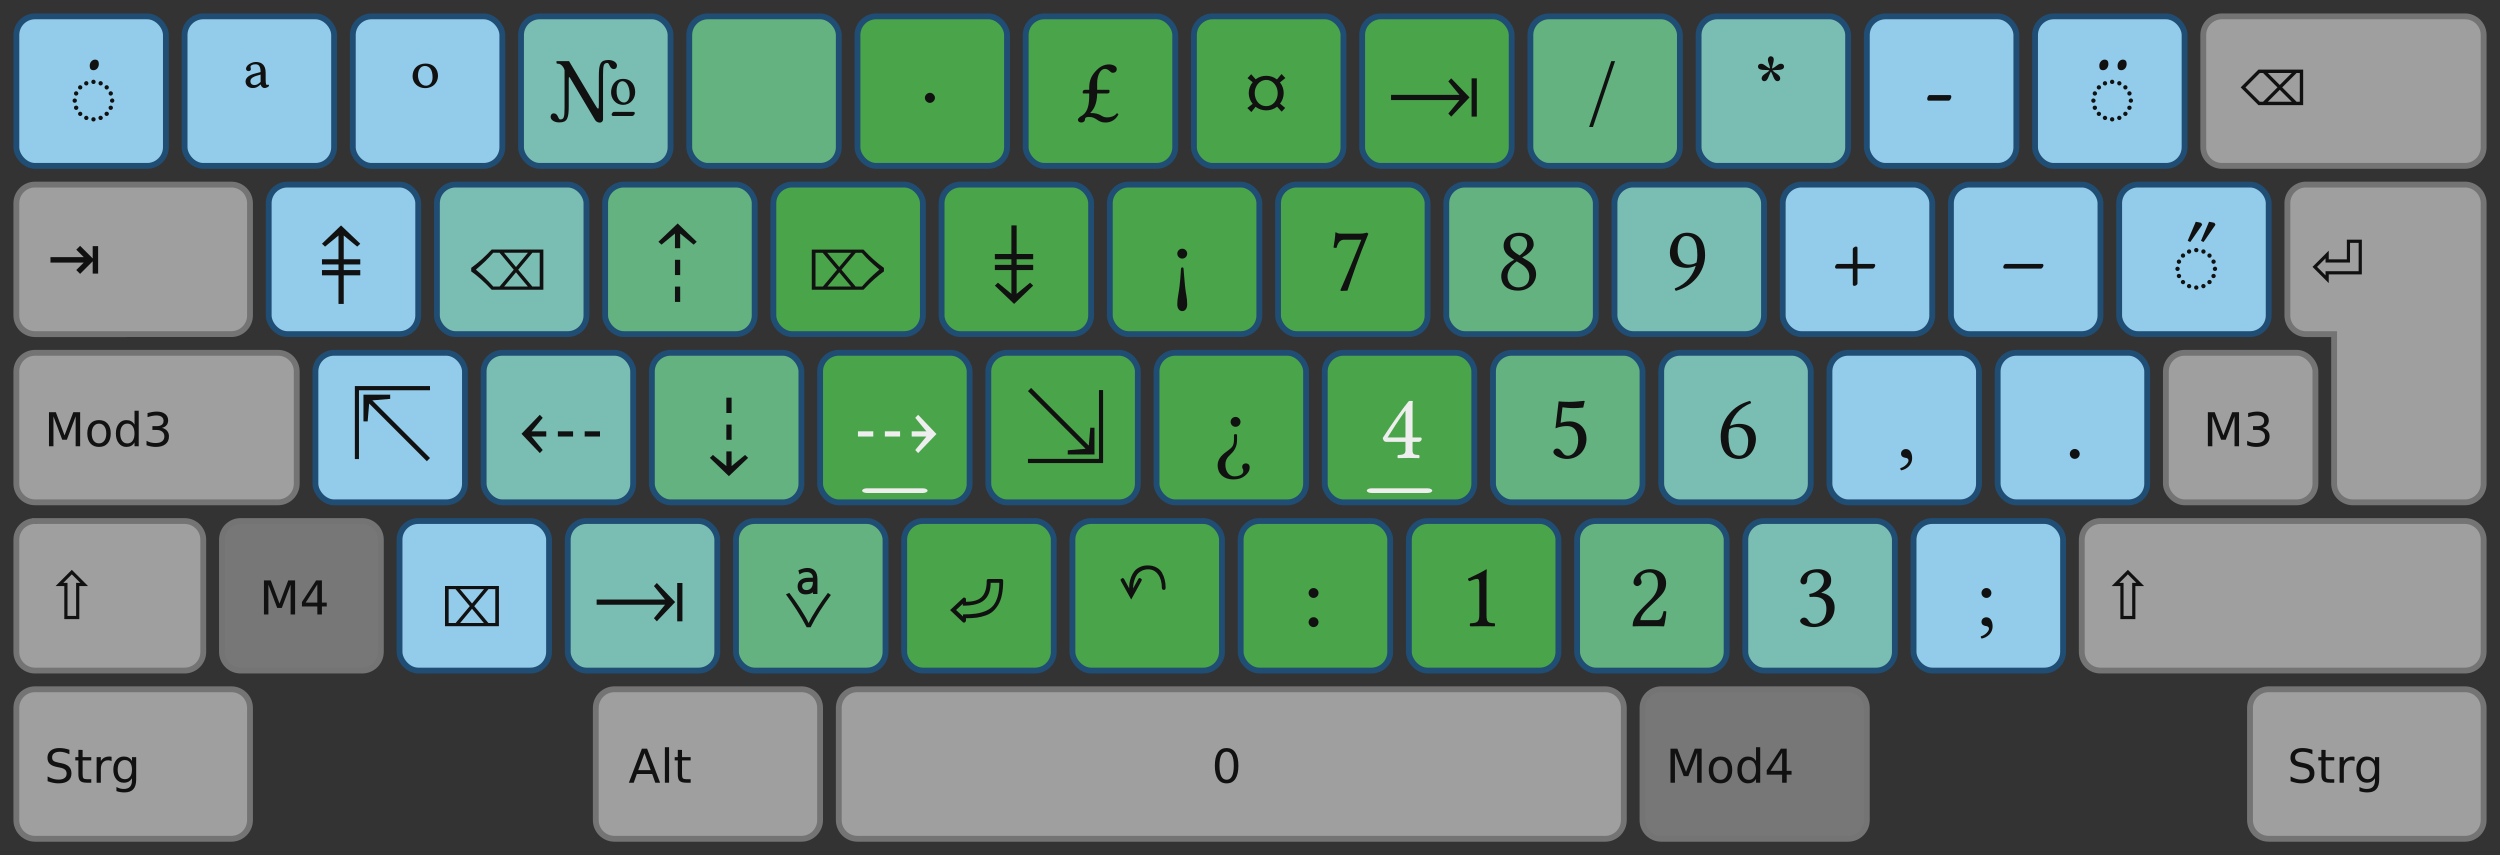 <?xml version="1.0" encoding="UTF-8" standalone="no"?>
<svg
   version="1.1"
   id="Ebene_1"
   height="183"
   width="535"
   viewBox="0 0 535 183"
   enable-background="new 0 0 535 183"
   xml:space="preserve"
   inkscape:version="0.48.5 r10040"
   sodipodi:docname="neo-4-tkl.svg"
   inkscape:export-xdpi="90"
   inkscape:export-ydpi="90"
   xmlns:inkscape="http://www.inkscape.org/namespaces/inkscape"
   xmlns:sodipodi="http://sodipodi.sourceforge.net/DTD/sodipodi-0.dtd"
   xmlns:xlink="http://www.w3.org/1999/xlink"
   xmlns="http://www.w3.org/2000/svg"
   xmlns:svg="http://www.w3.org/2000/svg"
   xmlns:rdf="http://www.w3.org/1999/02/22-rdf-syntax-ns#"
   xmlns:cc="http://creativecommons.org/ns#"
   xmlns:dc="http://purl.org/dc/elements/1.1/">

  <rect x="0" y="0" width="535" height="183" fill="#333333" stroke="none"/>


<defs
   id="defs">
<style
   type="text/css"
   id="style46661">
text.mod, text.key, text.dead {
	fill:#111;
	fill-opacity:1;
    stroke:none;
    font-style:normal;
    font-variant:normal;
    font-weight:normal;
    font-stretch:normal;
    display:inline;
    font-family:DejaVu Sans;
    writing-mode:lr-tb;
}

text.key {
    font-family:Linux Libertine;
}

text.dead {
    font-family: Gentium Plus Compact; 
}

text.mod {
    text-align:start;
    text-anchor:start;
}

text.space, text.dead, text.center, text.key {
    text-align:center;
    text-anchor:middle;
}

text.key { font-size:20px; }
text.dead { font-size:20px; }
text.mod { font-size:10px; }
text.big { font-size:14px; }

.key {
stroke-width:1.25;
}

.grey { fill:#949494; stroke:#696969; }
.grey { fill:#9f9f9f; stroke:#747474; }

.numpad { fill:#afaa9f; stroke:#747474; }

/* bootstrap colors */
.l5, .r5 { fill:#93CCEA; }
.l4, .r4 { fill:#7abeb3; }
.l3, .r3 { fill:#63b280; }
.l2, .r2 { fill:#4aa44a; }

/* btn bg hover, unused */
.l2, .r2 { stroke:#3071a9; }
.l3, .r3 { stroke:#449d44; }
.l4, .r4 { stroke:#c9302c; }
.l5, .r5 { stroke:#ec971f; }

/* btn border hover */
.l2, .r2 { stroke:#204d74; }
.l3, .r3 { stroke:#204d74; }
.l4, .r4 { stroke:#204d74; }
.l5, .r5 { stroke:#204d74; }

text.nubkey { fill:#eee; }

.pressed {
	<!--opacity:0.5;-->
	fill:#777;
}
    </style>

    <g
   id="basekey">
        <rect
   width="32"
   height="32"
   rx="4"
   class="key"
   id="rect4" />
	<!--rect width="20" height="20" x="6" y="6" /-->
        <!--rect width="2" height="2" fill="#000" x="15" y="15" /-->
    </g>

    </defs>
<sodipodi:namedview
   pagecolor="#ffffff"
   bordercolor="#666666"
   borderopacity="1"
   objecttolerance="10"
   gridtolerance="10"
   guidetolerance="10"
   inkscape:pageopacity="0"
   inkscape:pageshadow="2"
   inkscape:window-width="1614"
   inkscape:window-height="969"
   id="base"
   showgrid="false"
   inkscape:zoom="0.70961538"
   inkscape:cx="685.32105"
   inkscape:cy="241.15395"
   inkscape:window-x="78"
   inkscape:window-y="71"
   inkscape:window-maximized="0"
   inkscape:current-layer="Ebene_1"
   inkscape:pagecheckerboard="0" />

<g
   transform="translate(3.5,3.5)"
   id="g148">
<use
   xlink:href="#basekey"
   y="0"
   x="0"
   class="l5"
   id="use9"
   width="100%"
   height="100%" />
<use
   xlink:href="#basekey"
   y="0"
   x="36"
   class="l5"
   id="use11"
   width="100%"
   height="100%" />
<use
   xlink:href="#basekey"
   y="0"
   x="72"
   class="l5"
   id="use13"
   width="100%"
   height="100%" />
<use
   xlink:href="#basekey"
   y="0"
   x="108"
   class="l4"
   id="use15"
   width="100%"
   height="100%" />
<use
   xlink:href="#basekey"
   y="0"
   x="144"
   class="l3"
   id="use17"
   width="100%"
   height="100%" />
<use
   xlink:href="#basekey"
   y="0"
   x="180"
   class="l2"
   id="use19"
   width="100%"
   height="100%" />
<use
   xlink:href="#basekey"
   y="0"
   x="216"
   class="l2"
   id="use21"
   width="100%"
   height="100%" />

<use
   xlink:href="#basekey"
   y="0"
   x="252"
   class="r2"
   id="use23"
   width="100%"
   height="100%" />
<use
   xlink:href="#basekey"
   y="0"
   x="288"
   class="r2"
   id="use25"
   width="100%"
   height="100%" />
<use
   xlink:href="#basekey"
   y="0"
   x="324"
   class="r3"
   id="use27"
   width="100%"
   height="100%" />
<use
   xlink:href="#basekey"
   y="0"
   x="360"
   class="r4"
   id="use29"
   width="100%"
   height="100%" />
<use
   xlink:href="#basekey"
   y="0"
   x="396"
   class="r5"
   id="use31"
   width="100%"
   height="100%" />
<use
   xlink:href="#basekey"
   y="0"
   x="432"
   class="r5"
   id="use33"
   width="100%"
   height="100%" />


<use
   xlink:href="#basekey"
   y="36"
   x="54"
   class="l5"
   id="use35"
   width="100%"
   height="100%" />
<use
   xlink:href="#basekey"
   y="36"
   x="90"
   class="l4"
   id="use37"
   width="100%"
   height="100%" />
<use
   xlink:href="#basekey"
   y="36"
   x="126"
   class="l3"
   id="use39"
   width="100%"
   height="100%" />
<use
   xlink:href="#basekey"
   y="36"
   x="162"
   class="l2"
   id="use41"
   width="100%"
   height="100%" />
<use
   xlink:href="#basekey"
   y="36"
   x="198"
   class="l2"
   id="use43"
   width="100%"
   height="100%" />

<use
   xlink:href="#basekey"
   y="36"
   x="234"
   class="r2"
   id="use45"
   width="100%"
   height="100%" />
<use
   xlink:href="#basekey"
   y="36"
   x="270"
   class="r2"
   id="use47"
   width="100%"
   height="100%" />
<use
   xlink:href="#basekey"
   y="36"
   x="306"
   class="r3"
   id="use49"
   width="100%"
   height="100%" />
<use
   xlink:href="#basekey"
   y="36"
   x="342"
   class="r4"
   id="use51"
   width="100%"
   height="100%" />
<use
   xlink:href="#basekey"
   y="36"
   x="378"
   class="r5"
   id="use53"
   width="100%"
   height="100%" />
<use
   xlink:href="#basekey"
   y="36"
   x="414"
   class="r5"
   id="use55"
   width="100%"
   height="100%" />
<use
   xlink:href="#basekey"
   y="36"
   x="450"
   class="r5"
   id="use57"
   width="100%"
   height="100%" />


<use
   xlink:href="#basekey"
   y="72"
   x="64"
   class="l5"
   id="use59"
   width="100%"
   height="100%" />
<use
   xlink:href="#basekey"
   y="72"
   x="100"
   class="l4"
   id="use61"
   width="100%"
   height="100%" />
<use
   xlink:href="#basekey"
   y="72"
   x="136"
   class="l3"
   id="use63"
   width="100%"
   height="100%" />
<use
   xlink:href="#basekey"
   y="72"
   x="172"
   class="l2"
   id="use65"
   width="100%"
   height="100%" />
<use
   xlink:href="#basekey"
   y="72"
   x="208"
   class="l2"
   id="use67"
   width="100%"
   height="100%" />

<use
   xlink:href="#basekey"
   y="72"
   x="244"
   class="r2"
   id="use69"
   width="100%"
   height="100%" />
<use
   xlink:href="#basekey"
   y="72"
   x="280"
   class="r2"
   id="use71"
   width="100%"
   height="100%" />
<use
   xlink:href="#basekey"
   y="72"
   x="316"
   class="r3"
   id="use73"
   width="100%"
   height="100%" />
<use
   xlink:href="#basekey"
   y="72"
   x="352"
   class="r4"
   id="use75"
   width="100%"
   height="100%" />
<use
   xlink:href="#basekey"
   y="72"
   x="388"
   class="r5"
   id="use77"
   width="100%"
   height="100%" />

    <use
   xlink:href="#basekey"
   y="72"
   x="424"
   class="r5"
   id="use79"
   width="100%"
   height="100%" />



<use
   xlink:href="#basekey"
   y="108"
   x="82"
   class="l5"
   id="use81"
   width="100%"
   height="100%" />
<use
   xlink:href="#basekey"
   y="108"
   x="118"
   class="l4"
   id="use83"
   width="100%"
   height="100%" />
<use
   xlink:href="#basekey"
   y="108"
   x="154"
   class="l3"
   id="use85"
   width="100%"
   height="100%" />
<use
   xlink:href="#basekey"
   y="108"
   x="190"
   class="l2"
   id="use87"
   width="100%"
   height="100%" />
<use
   xlink:href="#basekey"
   y="108"
   x="226"
   class="l2"
   id="use89"
   width="100%"
   height="100%" />

<use
   xlink:href="#basekey"
   y="108"
   x="262"
   class="r2"
   id="use91"
   width="100%"
   height="100%" />
<use
   xlink:href="#basekey"
   y="108"
   x="298"
   class="r2"
   id="use93"
   width="100%"
   height="100%" />
<use
   xlink:href="#basekey"
   y="108"
   x="334"
   class="r3"
   id="use95"
   width="100%"
   height="100%" />
<use
   xlink:href="#basekey"
   y="108"
   x="370"
   class="r4"
   id="use97"
   width="100%"
   height="100%" />
<use
   xlink:href="#basekey"
   y="108"
   x="406"
   class="r5"
   id="use99"
   width="100%"
   height="100%" />


<path
   id="backspace"
   class="key grey"
   style="fill:#9f9f9f;stroke:#747474;stroke-width:1.25"
   d="m 472,0 h 52 c 2.216,0 4,1.784 4,4 v 24 c 0,2.216 -1.784,4 -4,4 h -52 c -2.216,0 -4,-1.784 -4,-4 V 4 c 0,-2.216 1.784,-4 4,-4 z" />

<path
   id="tab"
   class="key grey"
   style="fill:#9f9f9f;stroke:#747474;stroke-width:1.25"
   d="m 4,36 h 42 c 2.216,0 4,1.784 4,4 v 24 c 0,2.216 -1.784,4 -4,4 H 4 C 1.784,68 0,66.216 0,64 V 40 c 0,-2.216 1.784,-4 4,-4 z" />

<path
   id="m3l"
   class="key grey"
   style="fill:#9f9f9f;stroke:#747474;stroke-width:1.25"
   d="m 4,72 h 52 c 2.216,0 4,1.784 4,4 v 24 c 0,2.216 -1.784,4 -4,4 H 4 c -2.216,0 -4,-1.784 -4,-4 V 76 c 0,-2.216 1.784,-4 4,-4 z" />

<use
   id="m3r"
   xlink:href="#basekey"
   x="460"
   y="72"
   class="key grey"
   width="100%"
   height="100%" />


<path
   id="shiftl"
   class="key grey"
   style="fill:#9f9f9f;stroke:#747474;stroke-width:1.25"
   d="m 4,108 h 32 c 2.216,0 4,1.784 4,4 v 24 c 0,2.216 -1.784,4 -4,4 H 4 c -2.216,0 -4,-1.784 -4,-4 v -24 c 0,-2.216 1.784,-4 4,-4 z" />
<path
   id="m4l"
   class="key grey pressed"
   style="fill:#777777;stroke:#747474;stroke-width:1.25"
   d="m 48,108 h 26 c 2.216,0 4,1.784 4,4 v 24 c 0,2.216 -1.784,4 -4,4 H 48 c -2.216,0 -4,-1.784 -4,-4 v -24 c 0,-2.216 1.784,-4 4,-4 z" />
<path
   id="shiftr"
   class="key grey"
   style="fill:#9f9f9f;stroke:#747474;stroke-width:1.25"
   d="m 446,108 h 78 c 2.216,0 4,1.784 4,4 v 24 c 0,2.216 -1.784,4 -4,4 h -78 c -2.216,0 -4,-1.784 -4,-4 v -24 c 0,-2.216 1.784,-4 4,-4 z" />

<path
   id="ctrll"
   class="key grey"
   style="fill:#9f9f9f;stroke:#747474;stroke-width:1.25"
   d="m 4,144 h 42 c 2.216,0 4,1.784 4,4 v 24 c 0,2.216 -1.784,4 -4,4 H 4 c -2.216,0 -4,-1.784 -4,-4 v -24 c 0,-2.216 1.784,-4 4,-4 z" />
<path
   id="altl"
   class="key grey"
   style="fill:#9f9f9f;stroke:#747474;stroke-width:1.25"
   d="m 128,144 h 40 c 2.216,0 4,1.784 4,4 v 24 c 0,2.216 -1.784,4 -4,4 h -40 c -2.216,0 -4,-1.784 -4,-4 v -24 c 0,-2.216 1.784,-4 4,-4 z" />
<path
   id="space"
   class="key grey"
   style="fill:#9f9f9f;stroke:#747474;stroke-width:1.25"
   d="m 180,144 h 160 c 2.216,0 4,1.784 4,4 v 24 c 0,2.216 -1.784,4 -4,4 H 180 c -2.216,0 -4,-1.784 -4,-4 v -24 c 0,-2.216 1.784,-4 4,-4 z" />
<path
   id="m4r"
   class="key grey pressed"
   style="fill:#777777;stroke:#747474;stroke-width:1.25"
   d="m 352,144 h 40 c 2.216,0 4,1.784 4,4 v 24 c 0,2.216 -1.784,4 -4,4 h -40 c -2.216,0 -4,-1.784 -4,-4 v -24 c 0,-2.216 1.784,-4 4,-4 z" />
<path
   id="ctrlr"
   class="key grey"
   style="fill:#9f9f9f;stroke:#747474;stroke-width:1.25"
   d="m 482,144 h 42 c 2.216,0 4,1.784 4,4 v 24 c 0,2.216 -1.784,4 -4,4 h -42 c -2.216,0 -4,-1.784 -4,-4 v -24 c 0,-2.216 1.784,-4 4,-4 z" />

<use
   xlink:href="#basekey"
   y="0"
   x="542"
   class="key numpad"
   id="use113"
   width="100%"
   height="100%" />
<use
   xlink:href="#basekey"
   y="0"
   x="578"
   class="key numpad"
   id="use115"
   width="100%"
   height="100%" />
<use
   xlink:href="#basekey"
   y="0"
   x="614"
   class="key numpad"
   id="use117"
   width="100%"
   height="100%" />
<use
   xlink:href="#basekey"
   y="0"
   x="650"
   class="key numpad"
   id="use119"
   width="100%"
   height="100%" />

<use
   xlink:href="#basekey"
   y="36"
   x="542"
   class="key numpad"
   id="use121"
   width="100%"
   height="100%" />
<use
   xlink:href="#basekey"
   y="36"
   x="578"
   class="key numpad"
   id="use123"
   width="100%"
   height="100%" />
<use
   xlink:href="#basekey"
   y="36"
   x="614"
   class="key numpad"
   id="use125"
   width="100%"
   height="100%" />
<path
   id="kpplus"
   class="key numpad"
   style="fill:#afaa9f;stroke:#747474;stroke-width:1.25"
   d="m 654,36 h 24 c 2.216,0 4,1.784 4,4 v 60 c 0,2.216 -1.784,4 -4,4 h -24 c -2.216,0 -4,-1.784 -4,-4 V 40 c 0,-2.216 1.784,-4 4,-4 z" />

<use
   xlink:href="#basekey"
   y="72"
   x="542"
   class="key numpad"
   id="use128"
   width="100%"
   height="100%" />
<use
   xlink:href="#basekey"
   y="72"
   x="578"
   class="key numpad"
   id="use130"
   width="100%"
   height="100%" />
<use
   xlink:href="#basekey"
   y="72"
   x="614"
   class="key numpad"
   id="use132"
   width="100%"
   height="100%" />

<use
   xlink:href="#basekey"
   y="108"
   x="542"
   class="key numpad"
   id="use134"
   width="100%"
   height="100%" />
<use
   xlink:href="#basekey"
   y="108"
   x="578"
   class="key numpad"
   id="use136"
   width="100%"
   height="100%" />
<use
   xlink:href="#basekey"
   y="108"
   x="614"
   class="key numpad"
   id="use138"
   width="100%"
   height="100%" />
<path
   id="kppenter"
   class="key numpad"
   style="fill:#afaa9f;stroke:#747474;stroke-width:1.25"
   d="m 654,108 h 24 c 2.216,0 4,1.784 4,4 v 60 c 0,2.216 -1.784,4 -4,4 h -24 c -2.216,0 -4,-1.784 -4,-4 v -60 c 0,-2.216 1.784,-4 4,-4 z" />

<path
   id="kp0"
   class="key numpad"
   style="fill:#afaa9f;stroke:#747474;stroke-width:1.25"
   d="m 546,144 h 60 c 2.216,0 4,1.784 4,4 v 24 c 0,2.216 -1.784,4 -4,4 h -60 c -2.216,0 -4,-1.784 -4,-4 v -24 c 0,-2.216 1.784,-4 4,-4 z" />
<use
   xlink:href="#basekey"
   y="144"
   x="614"
   class="key numpad"
   id="use142"
   width="100%"
   height="100%" />

<path
   fill-rule="evenodd"
   clip-rule="evenodd"
   d="M 10,32 H 4 A 4,4 0 0 1 0,28 V 4 A 4,4 0 0 1 4,0 h 34 a 4,4 0 0 1 4,4 v 60 a 4,4 0 0 1 -4,4 H 14 a 4,4 0 0 1 -4,-4 z"
   transform="translate(486,36)"
   id="return"
   class="key grey" />

<path
   id="nub"
   style="fill:#eeeeee"
   d="m 182,101 h 12 c 0.554,0 1,0.223 1,0.5 0,0.277 -0.446,0.5 -1,0.5 h -12 c -0.554,0 -1,-0.223 -1,-0.5 0,-0.277 0.446,-0.5 1,-0.5 z" />
<use
   y="0"
   x="108"
   xlink:href="#nub"
   id="use146"
   width="100%"
   height="100%" />
</g>

<g
   transform="translate(-0.5,-0.5)"
   id="g163">
<g
   aria-label="Mod3"
   id="m3ltxt"
   style="font-size:10px;line-height:0%;font-family:'DejaVu Sans';display:inline;fill:#111111"
   class="mod"><path
     d="m 10.981,88.71 h 1.47 l 1.86,4.961 1.87,-4.961 h 1.47 V 96 h -0.962 v -6.401 l -1.88,5 h -0.991 l -1.88,-5 V 96 h -0.957 z"
     style="font-size:10px;line-height:0%;font-family:'DejaVu Sans';display:inline;fill:#111111"
     id="path328" /><path
     d="m 21.689,91.161 q -0.723,0 -1.143,0.566 -0.42,0.562 -0.42,1.543 0,0.981 0.415,1.548 0.42,0.562 1.147,0.562 0.718,0 1.138,-0.566 0.42,-0.566 0.42,-1.543 0,-0.972 -0.42,-1.538 -0.42,-0.571 -1.138,-0.571 z m 0,-0.762 q 1.172,0 1.841,0.762 0.669,0.762 0.669,2.109 0,1.343 -0.669,2.109 -0.669,0.762 -1.841,0.762 -1.177,0 -1.846,-0.762 -0.664,-0.767 -0.664,-2.109 0,-1.348 0.664,-2.109 0.669,-0.762 1.846,-0.762 z"
     style="font-size:10px;line-height:0%;font-family:'DejaVu Sans';display:inline;fill:#111111"
     id="path330" /><path
     d="m 29.287,91.361 v -2.959 h 0.898 V 96 h -0.898 v -0.82 q -0.283,0.488 -0.718,0.728 -0.43,0.234 -1.035,0.234 -0.991,0 -1.616,-0.791 -0.62,-0.791 -0.62,-2.08 0,-1.289 0.62,-2.08 0.625,-0.791 1.616,-0.791 0.605,0 1.035,0.239 0.435,0.234 0.718,0.723 z m -3.062,1.909 q 0,0.991 0.405,1.558 0.41,0.562 1.123,0.562 0.713,0 1.123,-0.562 0.41,-0.566 0.41,-1.558 0,-0.991 -0.41,-1.553 -0.41,-0.566 -1.123,-0.566 -0.713,0 -1.123,0.566 -0.405,0.562 -0.405,1.553 z"
     style="font-size:10px;line-height:0%;font-family:'DejaVu Sans';display:inline;fill:#111111"
     id="path332" /><path
     d="m 35.151,92.069 q 0.708,0.151 1.104,0.63 0.4,0.479 0.4,1.182 0,1.079 -0.742,1.67 -0.742,0.591 -2.109,0.591 -0.459,0 -0.947,-0.093 -0.483,-0.088 -1.001,-0.269 v -0.952 q 0.41,0.239 0.898,0.361 0.488,0.122 1.021,0.122 0.928,0 1.411,-0.366 0.488,-0.366 0.488,-1.064 0,-0.645 -0.454,-1.006 -0.449,-0.366 -1.255,-0.366 h -0.85 v -0.811 h 0.889 q 0.728,0 1.113,-0.288 0.386,-0.293 0.386,-0.84 0,-0.562 -0.4,-0.859 -0.396,-0.303 -1.138,-0.303 -0.405,0 -0.869,0.088 -0.464,0.088 -1.021,0.273 v -0.879 q 0.562,-0.156 1.05,-0.234 0.493,-0.078 0.928,-0.078 1.123,0 1.777,0.513 0.654,0.508 0.654,1.377 0,0.605 -0.347,1.025 -0.347,0.415 -0.986,0.576 z"
     style="font-size:10px;line-height:0%;font-family:'DejaVu Sans';display:inline;fill:#111111"
     id="path334" /></g>
<g
   aria-label="⇧"
   id="shiftltxt"
   style="font-size:14px;line-height:0%;font-family:'DejaVu Sans';display:inline;fill:#111111"
   class="mod big"><path
     d="m 17.684,125.234 -1.818,-1.818 -1.818,1.818 h 0.896 v 7.082 h 1.846 v -7.082 z m -5.291,0.684 3.473,-3.473 3.473,3.473 H 17.472 V 133 h -3.213 v -7.082 z"
     style="font-size:14px;line-height:0%;font-family:'DejaVu Sans';display:inline;fill:#111111"
     id="path337" /></g>
<g
   aria-label="Strg"
   id="ctrlltxt"
   style="font-size:10px;line-height:0%;font-family:'DejaVu Sans';display:inline;fill:#111111"
   class="mod"><path
     d="m 15.352,160.949 v 0.962 q -0.562,-0.269 -1.06,-0.4 -0.498,-0.132 -0.962,-0.132 -0.806,0 -1.245,0.312 -0.435,0.312 -0.435,0.889 0,0.483 0.288,0.732 0.293,0.244 1.104,0.396 l 0.596,0.122 q 1.104,0.21 1.626,0.742 0.527,0.527 0.527,1.416 0,1.06 -0.713,1.606 -0.708,0.547 -2.08,0.547 -0.518,0 -1.104,-0.117 -0.581,-0.117 -1.206,-0.347 v -1.016 q 0.601,0.337 1.177,0.508 0.576,0.171 1.133,0.171 0.845,0 1.304,-0.332 0.459,-0.332 0.459,-0.947 0,-0.537 -0.332,-0.84 -0.327,-0.303 -1.079,-0.454 l -0.601,-0.117 q -1.104,-0.22 -1.597,-0.688 -0.493,-0.469 -0.493,-1.304 0,-0.967 0.679,-1.523 0.684,-0.557 1.88,-0.557 0.513,0 1.045,0.093 0.532,0.093 1.089,0.278 z"
     style="font-size:10px;line-height:0%;font-family:'DejaVu Sans';display:inline;fill:#111111"
     id="path340" /><path
     d="m 18.179,160.979 v 1.553 h 1.851 v 0.698 h -1.851 v 2.969 q 0,0.669 0.181,0.859 0.186,0.19 0.747,0.19 h 0.923 V 168 h -0.923 q -1.04,0 -1.436,-0.386 -0.396,-0.391 -0.396,-1.416 v -2.969 h -0.659 v -0.698 h 0.659 v -1.553 z"
     style="font-size:10px;line-height:0%;font-family:'DejaVu Sans';display:inline;fill:#111111"
     id="path342" /><path
     d="m 24.38,163.371 q -0.151,-0.088 -0.332,-0.127 -0.176,-0.044 -0.391,-0.044 -0.762,0 -1.172,0.498 -0.405,0.493 -0.405,1.421 V 168 h -0.903 v -5.469 h 0.903 v 0.85 q 0.283,-0.498 0.737,-0.737 0.454,-0.244 1.104,-0.244 0.093,0 0.205,0.015 0.112,0.01 0.249,0.034 z"
     style="font-size:10px;line-height:0%;font-family:'DejaVu Sans';display:inline;fill:#111111"
     id="path344" /><path
     d="m 28.745,165.202 q 0,-0.977 -0.405,-1.514 -0.4,-0.537 -1.128,-0.537 -0.723,0 -1.128,0.537 -0.4,0.537 -0.4,1.514 0,0.972 0.4,1.509 0.405,0.537 1.128,0.537 0.728,0 1.128,-0.537 0.405,-0.537 0.405,-1.509 z m 0.898,2.119 q 0,1.396 -0.62,2.075 -0.62,0.684 -1.899,0.684 -0.474,0 -0.894,-0.073 -0.42,-0.068 -0.815,-0.215 v -0.874 q 0.396,0.215 0.781,0.317 0.386,0.103 0.786,0.103 0.884,0 1.323,-0.464 0.439,-0.459 0.439,-1.392 v -0.444 q -0.278,0.483 -0.713,0.723 Q 27.598,168 26.992,168 q -1.006,0 -1.621,-0.767 -0.615,-0.767 -0.615,-2.031 0,-1.27 0.615,-2.036 0.615,-0.767 1.621,-0.767 0.605,0 1.04,0.239 0.435,0.239 0.713,0.723 v -0.83 h 0.898 z"
     style="font-size:10px;line-height:0%;font-family:'DejaVu Sans';display:inline;fill:#111111"
     id="path346" /></g>

<g
   aria-label="M4"
   id="m4ltxt"
   style="font-size:10px;line-height:0%;font-family:'DejaVu Sans';display:inline;fill:#111111"
   class="mod"><path
     d="m 56.981,124.71 h 1.47 l 1.86,4.961 1.87,-4.961 h 1.47 V 132 h -0.962 v -6.401 l -1.88,5 h -0.991 l -1.88,-5 V 132 h -0.957 z"
     style="font-size:10px;line-height:0%;font-family:'DejaVu Sans';display:inline;fill:#111111"
     id="path349" /><path
     d="m 68.407,125.569 -2.49,3.892 h 2.49 z m -0.259,-0.859 h 1.24 v 4.751 h 1.04 v 0.82 H 69.389 V 132 h -0.981 v -1.719 h -3.291 v -0.952 z"
     style="font-size:10px;line-height:0%;font-family:'DejaVu Sans';display:inline;fill:#111111"
     id="path351" /></g>
<g
   aria-label="Alt"
   id="altltxt"
   style="font-size:10px;line-height:0%;font-family:'DejaVu Sans';display:inline;fill:#111111"
   class="mod"><path
     d="m 138.418,161.682 -1.338,3.628 h 2.681 z m -0.557,-0.972 h 1.118 L 141.758,168 h -1.025 l -0.664,-1.87 h -3.286 L 136.118,168 h -1.04 z"
     style="font-size:10px;line-height:0%;font-family:'DejaVu Sans';display:inline;fill:#111111"
     id="path354" /><path
     d="m 142.783,160.402 h 0.898 V 168 h -0.898 z"
     style="font-size:10px;line-height:0%;font-family:'DejaVu Sans';display:inline;fill:#111111"
     id="path356" /><path
     d="m 146.45,160.979 v 1.553 h 1.851 v 0.698 h -1.851 v 2.969 q 0,0.669 0.181,0.859 0.186,0.19 0.747,0.19 h 0.923 V 168 h -0.923 q -1.04,0 -1.436,-0.386 -0.396,-0.391 -0.396,-1.416 v -2.969 h -0.659 v -0.698 h 0.659 v -1.553 z"
     style="font-size:10px;line-height:0%;font-family:'DejaVu Sans';display:inline;fill:#111111"
     id="path358" /></g>


<g
   aria-label="M3"
   id="m3rtxt"
   style="font-size:10px;line-height:0%;font-family:'DejaVu Sans';display:inline;fill:#111111"
   class="mod"><path
     d="m 472.981,88.71 h 1.47 l 1.86,4.961 1.87,-4.961 h 1.47 V 96 h -0.962 v -6.401 l -1.88,5 h -0.991 l -1.88,-5 V 96 h -0.957 z"
     style="font-size:10px;line-height:0%;font-family:'DejaVu Sans';display:inline;fill:#111111"
     id="path361" /><path
     d="m 484.686,92.069 q 0.708,0.151 1.104,0.63 0.4,0.479 0.4,1.182 0,1.079 -0.742,1.67 -0.742,0.591 -2.109,0.591 -0.459,0 -0.947,-0.093 -0.483,-0.088 -1.001,-0.269 v -0.952 q 0.41,0.239 0.898,0.361 0.488,0.122 1.02,0.122 0.928,0 1.411,-0.366 0.488,-0.366 0.488,-1.064 0,-0.645 -0.454,-1.006 -0.449,-0.366 -1.255,-0.366 h -0.85 v -0.811 h 0.889 q 0.728,0 1.113,-0.288 0.386,-0.293 0.386,-0.84 0,-0.562 -0.4,-0.859 -0.396,-0.303 -1.138,-0.303 -0.405,0 -0.869,0.088 -0.464,0.088 -1.021,0.273 v -0.879 q 0.562,-0.156 1.05,-0.234 0.493,-0.078 0.928,-0.078 1.123,0 1.777,0.513 0.654,0.508 0.654,1.377 0,0.605 -0.347,1.025 -0.347,0.415 -0.986,0.576 z"
     style="font-size:10px;line-height:0%;font-family:'DejaVu Sans';display:inline;fill:#111111"
     id="path363" /></g>


<g
   aria-label="⇧"
   id="shiftrtxt"
   style="font-size:14px;line-height:0%;font-family:'DejaVu Sans';display:inline;fill:#111111"
   class="mod big"><path
     d="m 457.684,125.234 -1.818,-1.818 -1.818,1.818 h 0.896 v 7.082 h 1.846 v -7.082 z m -5.291,0.684 3.473,-3.473 3.473,3.473 h -1.866 V 133 h -3.213 v -7.082 z"
     style="font-size:14px;line-height:0%;font-family:'DejaVu Sans';display:inline;fill:#111111"
     id="path366" /></g>
<g
   aria-label="Strg"
   id="ctrlrtxt"
   style="font-size:10px;line-height:0%;font-family:'DejaVu Sans';display:inline;fill:#111111"
   class="mod"><path
     d="m 495.352,160.949 v 0.962 q -0.562,-0.269 -1.06,-0.4 -0.498,-0.132 -0.962,-0.132 -0.806,0 -1.245,0.312 -0.435,0.312 -0.435,0.889 0,0.483 0.288,0.732 0.293,0.244 1.104,0.396 l 0.596,0.122 q 1.104,0.21 1.626,0.742 0.527,0.527 0.527,1.416 0,1.06 -0.713,1.606 -0.708,0.547 -2.08,0.547 -0.518,0 -1.104,-0.117 -0.581,-0.117 -1.206,-0.347 v -1.016 q 0.601,0.337 1.177,0.508 0.576,0.171 1.133,0.171 0.845,0 1.304,-0.332 0.459,-0.332 0.459,-0.947 0,-0.537 -0.332,-0.84 -0.327,-0.303 -1.079,-0.454 l -0.601,-0.117 q -1.104,-0.22 -1.597,-0.688 -0.493,-0.469 -0.493,-1.304 0,-0.967 0.679,-1.523 0.684,-0.557 1.88,-0.557 0.513,0 1.045,0.093 0.532,0.093 1.089,0.278 z"
     style="font-size:10px;line-height:0%;font-family:'DejaVu Sans';display:inline;fill:#111111"
     id="path369" /><path
     d="m 498.179,160.979 v 1.553 h 1.851 v 0.698 h -1.851 v 2.969 q 0,0.669 0.181,0.859 0.186,0.19 0.747,0.19 h 0.923 V 168 h -0.923 q -1.04,0 -1.436,-0.386 -0.396,-0.391 -0.396,-1.416 v -2.969 h -0.659 v -0.698 h 0.659 v -1.553 z"
     style="font-size:10px;line-height:0%;font-family:'DejaVu Sans';display:inline;fill:#111111"
     id="path371" /><path
     d="m 504.38,163.371 q -0.151,-0.088 -0.332,-0.127 -0.176,-0.044 -0.391,-0.044 -0.762,0 -1.172,0.498 -0.405,0.493 -0.405,1.421 V 168 h -0.903 v -5.469 h 0.903 v 0.85 q 0.283,-0.498 0.737,-0.737 0.454,-0.244 1.104,-0.244 0.093,0 0.205,0.015 0.112,0.01 0.249,0.034 z"
     style="font-size:10px;line-height:0%;font-family:'DejaVu Sans';display:inline;fill:#111111"
     id="path373" /><path
     d="m 508.745,165.202 q 0,-0.977 -0.405,-1.514 -0.4,-0.537 -1.128,-0.537 -0.723,0 -1.128,0.537 -0.4,0.537 -0.4,1.514 0,0.972 0.4,1.509 0.405,0.537 1.128,0.537 0.728,0 1.128,-0.537 0.405,-0.537 0.405,-1.509 z m 0.898,2.119 q 0,1.396 -0.62,2.075 -0.62,0.684 -1.899,0.684 -0.474,0 -0.894,-0.073 -0.42,-0.068 -0.815,-0.215 v -0.874 q 0.396,0.215 0.781,0.317 0.386,0.103 0.786,0.103 0.884,0 1.323,-0.464 0.439,-0.459 0.439,-1.392 v -0.444 q -0.278,0.483 -0.713,0.723 Q 507.598,168 506.992,168 q -1.006,0 -1.621,-0.767 -0.615,-0.767 -0.615,-2.031 0,-1.27 0.615,-2.036 0.615,-0.767 1.621,-0.767 0.605,0 1.04,0.239 0.435,0.239 0.713,0.723 v -0.83 h 0.898 z"
     style="font-size:10px;line-height:0%;font-family:'DejaVu Sans';display:inline;fill:#111111"
     id="path375" /></g>
<g
   aria-label="Mod4"
   id="m4rtxt"
   style="font-size:10px;line-height:0%;font-family:'DejaVu Sans';display:inline;fill:#111111"
   class="mod"><path
     d="m 357.981,160.71 h 1.47 l 1.86,4.961 1.87,-4.961 h 1.47 V 168 h -0.962 v -6.401 l -1.88,5 h -0.991 l -1.88,-5 V 168 h -0.957 z"
     style="font-size:10px;line-height:0%;font-family:'DejaVu Sans';display:inline;fill:#111111"
     id="path378" /><path
     d="m 368.689,163.161 q -0.723,0 -1.143,0.566 -0.42,0.562 -0.42,1.543 0,0.981 0.415,1.548 0.42,0.562 1.147,0.562 0.718,0 1.138,-0.566 0.42,-0.566 0.42,-1.543 0,-0.972 -0.42,-1.538 -0.42,-0.571 -1.138,-0.571 z m 0,-0.762 q 1.172,0 1.841,0.762 0.669,0.762 0.669,2.109 0,1.343 -0.669,2.109 -0.669,0.762 -1.841,0.762 -1.177,0 -1.846,-0.762 -0.664,-0.767 -0.664,-2.109 0,-1.348 0.664,-2.109 0.669,-0.762 1.846,-0.762 z"
     style="font-size:10px;line-height:0%;font-family:'DejaVu Sans';display:inline;fill:#111111"
     id="path380" /><path
     d="m 376.287,163.361 v -2.959 h 0.898 V 168 h -0.898 v -0.82 q -0.283,0.488 -0.718,0.728 -0.43,0.234 -1.035,0.234 -0.991,0 -1.616,-0.791 -0.62,-0.791 -0.62,-2.08 0,-1.289 0.62,-2.08 0.625,-0.791 1.616,-0.791 0.605,0 1.035,0.239 0.435,0.234 0.718,0.723 z m -3.062,1.909 q 0,0.991 0.405,1.558 0.41,0.562 1.123,0.562 0.713,0 1.123,-0.562 0.41,-0.566 0.41,-1.558 0,-0.991 -0.41,-1.553 -0.41,-0.566 -1.123,-0.566 -0.713,0 -1.123,0.566 -0.405,0.562 -0.405,1.553 z"
     style="font-size:10px;line-height:0%;font-family:'DejaVu Sans';display:inline;fill:#111111"
     id="path382" /><path
     d="m 381.873,161.569 -2.49,3.892 h 2.49 z m -0.259,-0.859 h 1.24 v 4.751 h 1.04 v 0.82 h -1.04 V 168 h -0.981 v -1.719 h -3.291 v -0.952 z"
     style="font-size:10px;line-height:0%;font-family:'DejaVu Sans';display:inline;fill:#111111"
     id="path384" /></g>
<g
   aria-label="0"
   id="text159"
   style="font-size:10px;line-height:0%;font-family:'DejaVu Sans';text-align:center;text-anchor:middle;display:inline;fill:#111111"
   class="mod space"><path
     d="m 262.998,161.359 q -0.762,0 -1.147,0.752 -0.381,0.747 -0.381,2.251 0,1.499 0.381,2.251 0.386,0.747 1.147,0.747 0.767,0 1.147,-0.747 0.386,-0.752 0.386,-2.251 0,-1.504 -0.386,-2.251 -0.381,-0.752 -1.147,-0.752 z m 0,-0.781 q 1.226,0 1.87,0.972 0.649,0.967 0.649,2.812 0,1.841 -0.649,2.812 -0.645,0.967 -1.87,0.967 -1.226,0 -1.875,-0.967 -0.645,-0.972 -0.645,-2.812 0,-1.846 0.645,-2.812 0.649,-0.972 1.875,-0.972 z"
     style="font-size:10px;line-height:0%;font-family:'DejaVu Sans';text-align:center;text-anchor:middle;display:inline;fill:#111111"
     id="path387" /></g>

<g
   aria-label="⏎"
   id="returntxt"
   style="font-size:14px;line-height:0%;font-family:'DejaVu Sans';display:inline;fill:#111111"
   class="mod big"><path
     d="m 498.849,61.084 -3.473,-3.473 3.473,-3.473 v 1.866 h 3.876 v -4.211 h 3.213 l -0.007,7.424 h -7.082 z m -0.684,-4.396 v -0.896 l -1.818,1.818 1.818,1.818 V 58.534 h 7.082 l 0.007,-6.057 h -1.846 l -0.007,4.211 z"
     style="font-size:14px;line-height:0%;font-family:'DejaVu Sans';display:inline;fill:#111111"
     id="path390" /></g>
<g
   aria-label="⌫"
   id="backspacetxt"
   style="font-size:10px;line-height:0%;font-family:'DejaVu Sans';display:inline;fill:#111111"
   class="mod"><path
     d="m 493.379,23 h -9.575 l -3.799,-3.799 3.799,-3.799 h 9.575 z m -0.723,-6.875 h -0.688 l -3.076,3.076 3.076,3.076 h 0.688 z m -6.846,0 2.563,2.563 2.563,-2.563 z m 5.127,6.152 -2.563,-2.563 -2.563,2.563 z M 484.795,16.125 h -0.693 l -3.076,3.086 3.076,3.066 h 0.693 l 3.076,-3.076 z"
     style="font-size:10px;line-height:0%;font-family:'DejaVu Sans';display:inline;fill:#111111"
     id="path393" /></g>
</g>

<g
   transform="translate(55,26)"
   id="g187">
	<g
   aria-label="ª"
   id="text165"
   style="font-size:20px;line-height:0%;font-family:'Linux Libertine';text-align:center;text-anchor:middle;display:inline;fill:#111111;stroke-width:1.25"
   class="key"><path
     d="m 0.77,-10.04 v 1.58 c -0.52,0.46 -0.86,0.66 -1.28,0.66 -0.68,0 -0.9,-0.4 -0.9,-0.82 0,-0.62 0.48,-0.98 2.18,-1.42 z m 0.86,2.88 c 0.38,0 0.76,-0.24 0.94,-0.44 0.02,-0.16 -0.06,-0.26 -0.2,-0.32 -0.06,0.06 -0.16,0.1 -0.24,0.1 -0.18,0 -0.28,-0.32 -0.28,-1.14 v -1.5 c 0,-1.88 -1.14,-2.28 -2.12,-2.28 -0.84,0 -2.08,0.66 -2.08,1.46 0,0.3 0.22,0.5 0.52,0.5 0.38,0 0.52,-0.26 0.52,-0.42 0,-0.1 -0.02,-0.2 -0.04,-0.24 -0.02,-0.04 -0.04,-0.12 -0.04,-0.26 0,-0.32 0.42,-0.54 1.08,-0.54 0.46,0 1.08,0.16 1.08,1.66 l -1.16,0.3 c -1.26,0.32 -2.06,0.88 -2.06,1.72 0,0.86 0.7,1.4 1.54,1.4 0.66,0 1.02,-0.18 1.7,-0.78 0.06,0.36 0.34,0.78 0.84,0.78 z"
     style="font-size:20px;line-height:0%;font-family:'Linux Libertine';text-align:center;text-anchor:middle;display:inline;fill:#111111;stroke-width:1.25"
     id="path396" /></g>
	<g
   aria-label="º"
   id="text167"
   style="font-size:20px;line-height:0%;font-family:'Linux Libertine';text-align:center;text-anchor:middle;display:inline;fill:#111111;stroke-width:1.25"
   class="key"><path
     d="m 33.29,-9.66 c 0,1.42 1.18,2.52 2.66,2.52 1.88,0 2.78,-1.34 2.78,-2.64 0,-1.38 -0.9,-2.62 -2.64,-2.62 -1.72,0 -2.8,1.12 -2.8,2.74 z m 2.64,-2.22 c 1,0 1.64,0.82 1.64,2.42 0,1.44 -0.86,1.8 -1.4,1.8 -1.2,0 -1.72,-1.22 -1.72,-2.2 0,-1.08 0.48,-2.02 1.48,-2.02 z"
     style="font-size:20px;line-height:0%;font-family:'Linux Libertine';text-align:center;text-anchor:middle;display:inline;fill:#111111;stroke-width:1.25"
     id="path399" /></g>
	<g
   aria-label="№"
   id="text169"
   style="font-size:20px;line-height:0%;font-family:'Linux Libertine';text-align:center;text-anchor:middle;display:inline;fill:#111111;stroke-width:1.25"
   class="key"><path
     d="m 78.35,-9.12 c -1.78,0 -2.58,1.5 -2.58,2.92 0,1.28 0.94,2.64 2.56,2.64 1.66,0 2.6,-1.4 2.6,-2.7 0,-1.44 -0.74,-2.86 -2.58,-2.86 z m 1.4,3.24 c 0,1.22 -0.62,1.82 -1.2,1.82 -0.82,0 -1.6,-0.82 -1.6,-2.38 0,-1.58 0.6,-2.18 1.28,-2.18 0.84,0 1.52,1.16 1.52,2.74 z m -13.04,2.52 v -5.42 c 0,-0.5 0.02,-0.74 0.1,-0.74 0.06,0 0.16,0.16 0.32,0.42 l 5.24,8.82 c 0.26,0.4 0.72,0.52 1.04,0.52 0.28,0 0.64,-0.28 0.64,-0.66 v -9.6 c 0,-2.02 0.14,-2.5 0.92,-2.5 0.28,0 0.4,0.42 0.54,0.68 0.18,0.36 0.42,0.62 0.86,0.62 0.36,0 0.66,-0.24 0.66,-0.76 0,-0.64 -0.8,-1.18 -1.82,-1.18 -1.76,0 -2.06,0.86 -2.06,3.56 v 6.04 c 0,0.58 -0.04,0.82 -0.16,0.82 -0.14,0 -0.38,-0.38 -0.96,-1.36 l -5.26,-8.82 h -2.64 l -0.04,0.02 v 0.38 c 0,0.1 0.16,0.16 0.26,0.16 h 0.1 c 0.66,0 1.24,0.84 1.36,1.36 v 8.06 c 0,2.02 -0.14,2.5 -0.92,2.5 -0.28,0 -0.4,-0.42 -0.54,-0.68 -0.18,-0.36 -0.42,-0.62 -0.86,-0.62 -0.36,0 -0.66,0.24 -0.66,0.76 0,0.64 0.8,1.18 1.82,1.18 1.76,0 2.06,-0.86 2.06,-3.56 z m 13.6,2.18 c 0.26,0 0.54,-0.4 0.54,-0.58 0,-0.16 -0.08,-0.3 -0.28,-0.3 h -4.18 c -0.24,0 -0.5,0.34 -0.5,0.6 0,0.14 0.12,0.28 0.3,0.28 z"
     style="font-size:20px;line-height:0%;font-family:'Linux Libertine';text-align:center;text-anchor:middle;display:inline;fill:#111111;stroke-width:1.25"
     id="path402" /></g>
	<g
   id="text171"
   class="key"
   style="font-size:20px;font-family:'Linux Libertine';text-align:center;text-anchor:middle;display:inline;fill:#111111;stroke-width:1.25" />
	<g
   aria-label="·"
   id="text173"
   style="font-size:20px;line-height:0%;font-family:'Linux Libertine';text-align:center;text-anchor:middle;display:inline;fill:#111111;stroke-width:1.25"
   class="key"><path
     d="m 144,-3.98 c 0.56,0 1.08,-0.52 1.08,-1.08 0,-0.56 -0.52,-1.08 -1.08,-1.08 -0.56,0 -1.08,0.52 -1.08,1.08 0,0.56 0.52,1.08 1.08,1.08 z"
     style="font-size:20px;line-height:0%;font-family:'Linux Libertine';text-align:center;text-anchor:middle;display:inline;fill:#111111;stroke-width:1.25"
     id="path406" /></g>

	<g
   aria-label="£"
   id="text175"
   style="font-size:20px;line-height:0%;font-family:'Linux Libertine';text-align:center;text-anchor:middle;display:inline;fill:#111111;stroke-width:1.25"
   class="key"><path
     d="m 176.83,-6 h 1.26 v 0.38 c 0,1.82 -0.22,3.42 -1.4,4.28 -0.54,0.3 -1.02,0.62 -1.02,1 0,0.32 0.34,0.56 0.72,0.56 0.44,0 0.8,-0.24 0.8,-0.7 0,-0.22 0.1,-0.5 0.8,-0.5 1.76,0 1.78,1.2 3.58,1.2 1.3,0 2.3,-0.72 2.78,-1.76 -0.08,-0.14 -0.2,-0.2 -0.36,-0.22 -0.52,0.72 -1.46,0.88 -2.06,0.88 -1.38,0 -1.16,-0.94 -3.64,-0.94 0.68,-0.64 1.48,-1.8 1.5,-4.18 h 2.16 c 0.22,0 0.48,-0.1 0.48,-0.26 v -0.4 c 0,-0.08 -0.06,-0.12 -0.16,-0.12 h -2.48 V -8.2 c 0,-1.74 0.74,-3.06 1.66,-3.06 0.44,0 0.74,0.22 1,0.46 0.24,0.22 0.42,0.38 0.72,0.38 0.48,0 0.82,-0.32 0.82,-0.82 0,-0.72 -1.14,-0.98 -1.6,-0.98 -1.06,0 -1.96,0.46 -2.66,1.18 -1.1,1.08 -1.64,2.16 -1.64,3.86 v 0.4 h -0.9 c -0.36,0 -0.48,0.26 -0.48,0.42 v 0.22 c 0,0.1 0.02,0.14 0.12,0.14 z"
     style="font-size:20px;line-height:0%;font-family:'Linux Libertine';text-align:center;text-anchor:middle;display:inline;fill:#111111;stroke-width:1.25"
     id="path409" /></g>
	<g
   aria-label="¤"
   id="text177"
   style="font-size:20px;line-height:0%;font-family:'Linux Libertine';text-align:center;text-anchor:middle;display:inline;fill:#111111;stroke-width:1.25"
   class="key"><path
     d="m 213.51,-6.1 c 0,-1.5 1.02,-2.8 2.5,-2.8 1.3,0 2.42,1.24 2.42,2.82 0,1.5 -0.98,2.8 -2.46,2.8 -1.5,0 -2.46,-1.28 -2.46,-2.82 z m 2.46,3.72 c 0.86,0 1.64,-0.26 2.34,-0.78 l 0.96,1.06 0.76,-0.8 -1.1,-0.92 c 0.5,-0.66 0.78,-1.42 0.78,-2.26 0,-0.88 -0.28,-1.64 -0.8,-2.28 l 1.16,-0.94 -0.82,-0.86 -0.98,1.16 c -0.68,-0.52 -1.44,-0.78 -2.3,-0.78 -0.82,0 -1.56,0.24 -2.26,0.74 l -0.96,-1.08 -0.78,0.84 1.1,0.88 c -0.54,0.64 -0.84,1.42 -0.84,2.32 0,0.86 0.3,1.64 0.84,2.3 l -1.14,0.9 0.86,0.86 0.9,-1.12 c 0.68,0.5 1.44,0.76 2.28,0.76 z"
     style="font-size:20px;line-height:0%;font-family:'Linux Libertine';text-align:center;text-anchor:middle;display:inline;fill:#111111;stroke-width:1.25"
     id="path412" /></g>
	<g
   aria-label="⇥"
   id="text179"
   style="font-size:20px;line-height:0%;font-family:'Linux Libertine';text-align:center;text-anchor:middle;display:inline;fill:#111111;stroke-width:1.25"
   class="key"><path
     d="m 242.68,-5.7 h 14.64 l -2.38,-2.88 0.62,-0.66 3.92,4.08 -3.92,4.12 -0.62,-0.66 2.38,-2.88 h -14.64 z m 17.24,-3.54 h 1.12 v 8.2 h -1.12 z"
     style="font-size:20px;line-height:0%;font-family:'Linux Libertine';text-align:center;text-anchor:middle;display:inline;fill:#111111;stroke-width:1.25"
     id="path415" /></g>
	<g
   aria-label="/"
   id="text181"
   style="font-size:20px;line-height:0%;font-family:'Linux Libertine';text-align:center;text-anchor:middle;display:inline;fill:#111111;stroke-width:1.25"
   class="key"><path
     d="m 290.63,-12.92 h -0.82 l -4.74,14.1 h 0.82 z"
     style="font-size:20px;line-height:0%;font-family:'Linux Libertine';text-align:center;text-anchor:middle;display:inline;fill:#111111;stroke-width:1.25"
     id="path418" /></g>
	<g
   aria-label="*"
   id="text183"
   style="font-size:20px;line-height:0%;font-family:'Linux Libertine';text-align:center;text-anchor:middle;display:inline;fill:#111111;stroke-width:1.25"
   class="key"><path
     d="m 323.67,-10.94 c -0.66,0.74 -1.68,0.9 -1.68,1.76 0,0.3 0.24,0.56 0.58,0.56 0.76,0 0.9,-1.18 1.4,-2.08 0.5,0.78 0.64,2.08 1.42,2.08 0.28,0 0.58,-0.22 0.58,-0.58 0,-0.8 -0.98,-1 -1.66,-1.74 0.36,-0.06 0.72,-0.08 1.1,-0.08 0.68,0 1.38,-0.14 1.38,-0.74 0,-0.2 -0.14,-0.6 -0.68,-0.6 -0.66,0 -0.98,0.64 -1.9,1.04 0.04,-0.6 0.38,-1.4 0.38,-1.94 0,-0.48 -0.3,-0.7 -0.66,-0.7 -0.36,0 -0.6,0.36 -0.6,0.78 0,0.52 0.38,1.06 0.46,1.84 -0.88,-0.36 -1.24,-1.02 -1.92,-1.02 -0.48,0 -0.66,0.32 -0.66,0.6 0,0.6 0.64,0.74 1.62,0.74 0.3,0 0.58,0.02 0.84,0.08 z"
     style="font-size:20px;line-height:0%;font-family:'Linux Libertine';text-align:center;text-anchor:middle;display:inline;fill:#111111;stroke-width:1.25"
     id="path421" /></g>
	<g
   aria-label="-"
   id="text185"
   style="font-size:20px;line-height:0%;font-family:'Linux Libertine';text-align:center;text-anchor:middle;display:inline;fill:#111111;stroke-width:1.25"
   class="key"><path
     d="m 362.04,-4.46 c 0.26,0 0.54,-0.56 0.54,-0.8 0,-0.2 -0.08,-0.4 -0.28,-0.4 h -4.38 c -0.24,0 -0.5,0.46 -0.5,0.82 0,0.2 0.12,0.38 0.3,0.38 z"
     style="font-size:20px;line-height:0%;font-family:'Linux Libertine';text-align:center;text-anchor:middle;display:inline;fill:#111111;stroke-width:1.25"
     id="path424" /></g>
</g>


<g
   aria-label="⇥"
   id="text189"
   style="font-size:14px;line-height:0%;font-family:'DejaVu Sans';display:inline;fill:#111111"
   class="mod big"><path
     d="m 10.8,55.03 h 7.123 l -1.6,-1.6 0.82,-0.82 2.693,2.693 v -2.625 h 1.162 v 5.879 h -1.162 v -2.639 l -2.693,2.693 -0.82,-0.82 1.6,-1.6 h -7.123 z"
     style="font-size:14px;line-height:0%;font-family:'DejaVu Sans';display:inline;fill:#111111"
     id="path427" /></g>

<g
   transform="translate(73,62)"
   id="g213">
	<g
   aria-label="⇞"
   id="text191"
   style="font-size:20px;line-height:0%;font-family:'Linux Libertine';text-align:center;text-anchor:middle;display:inline;fill:#111111;stroke-width:1.25"
   class="key"><path
     d="m -4.1,-5.4 v -1.12 h 3.54 v -5.08 l -2.88,2.38 -0.66,-0.62 4.08,-3.92 4.12,3.92 -0.66,0.62 -2.88,-2.38 v 5.08 H 4.1 V -5.4 H 0.56 v 1.2 H 4.1 v 1.12 H 0.56 v 6.12 h -1.12 V -3.08 H -4.1 V -4.2 h 3.54 v -1.2 z"
     style="font-size:20px;line-height:0%;font-family:'Linux Libertine';text-align:center;text-anchor:middle;display:inline;fill:#111111;stroke-width:1.25"
     id="path430" /></g>
	<g
   aria-label="⌫"
   id="text193"
   style="font-size:20px;line-height:0%;font-family:'Linux Libertine';text-align:center;text-anchor:middle;display:inline;fill:#111111;stroke-width:1.25"
   class="key"><path
     d="m 33.9,-7.92 3.04,3.64 -3.02,3.6 h -1.36 c -1.2,-1.34 -2.12,-2.26 -3.72,-3.62 1.64,-1.4 2.56,-2.28 3.72,-3.62 z m 6.06,7.24 h -5.08 l 2.54,-3.04 z m 0.96,0 -3.02,-3.6 3.04,-3.64 h 1.56 v 7.24 z m -6.08,-7.24 h 5.14 l -2.56,3.06 z m -2.62,-0.68 c -1.5,1.6 -2.96,2.92 -4.38,3.92 v 0.76 c 1.26,0.88 2.84,2.28 4.38,3.92 h 11.06 v -8.6 z"
     style="font-size:20px;line-height:0%;font-family:'Linux Libertine';text-align:center;text-anchor:middle;display:inline;fill:#111111;stroke-width:1.25"
     id="path433" /></g>
	<g
   aria-label="⇡"
   id="text195"
   style="font-size:20px;line-height:0%;font-family:'Linux Libertine';text-align:center;text-anchor:middle;display:inline;fill:#111111;stroke-width:1.25"
   class="key"><path
     d="m 71.44,2.62 v -3.28 h 1.12 v 3.28 z m 0,-5.76 V -6.4 h 1.12 v 3.26 z m 0,-5.74 v -3.14 l -2.88,2.38 -0.66,-0.62 4.12,-3.92 4.08,3.92 -0.66,0.62 -2.88,-2.38 v 3.14 z"
     style="font-size:20px;line-height:0%;font-family:'Linux Libertine';text-align:center;text-anchor:middle;display:inline;fill:#111111;stroke-width:1.25"
     id="path436" /></g>
	<g
   aria-label="⌦"
   id="text197"
   style="font-size:20px;line-height:0%;font-family:'Linux Libertine';text-align:center;text-anchor:middle;display:inline;fill:#111111;stroke-width:1.25"
   class="key"><path
     d="m 110.12,-7.9 h 1.32 c 1.16,1.34 2.1,2.2 3.74,3.6 -1.6,1.36 -2.54,2.28 -3.72,3.62 h -1.36 l -3.02,-3.6 z m -6.06,7.22 2.54,-3.04 2.54,3.04 z m -0.96,0 h -1.58 V -7.9 h 1.54 l 3.06,3.62 z m 6.06,-7.22 -2.56,3.04 -2.58,-3.04 z m 2.62,-0.68 h -11.06 V 0 h 11.06 c 1.54,-1.64 3.12,-3.04 4.38,-3.92 v -0.76 c -1.42,-1 -2.88,-2.3 -4.38,-3.9 z"
     style="font-size:20px;line-height:0%;font-family:'Linux Libertine';text-align:center;text-anchor:middle;display:inline;fill:#111111;stroke-width:1.25"
     id="path439" /></g>
	<g
   aria-label="⇟"
   id="text199"
   style="font-size:20px;line-height:0%;font-family:'Linux Libertine';text-align:center;text-anchor:middle;display:inline;fill:#111111;stroke-width:1.25"
   class="key"><path
     d="m 148.1,-5.32 v 1.12 h -3.54 v 5.08 l 2.88,-2.38 0.66,0.62 -4.08,3.92 -4.12,-3.92 0.66,-0.62 2.88,2.38 V -4.2 h -3.54 v -1.12 h 3.54 v -1.2 h -3.54 v -1.12 h 3.54 v -6.12 h 1.12 v 6.12 h 3.54 v 1.12 h -3.54 v 1.2 z"
     style="font-size:20px;line-height:0%;font-family:'Linux Libertine';text-align:center;text-anchor:middle;display:inline;fill:#111111;stroke-width:1.25"
     id="path442" /></g>

	<g
   aria-label="¡"
   id="text201"
   style="font-size:20px;line-height:0%;font-family:'Linux Libertine';text-align:center;text-anchor:middle;display:inline;fill:#111111;stroke-width:1.25"
   class="key"><path
     d="m 178.94,-7.72 c 0,0.58 0.48,1.06 1.06,1.06 0.58,0 1.06,-0.48 1.06,-1.06 0,-0.58 -0.48,-1.06 -1.06,-1.06 -0.58,0 -1.06,0.48 -1.06,1.06 z m 1.06,12.3 c 0.48,0 1.06,-0.38 1.06,-1.46 0,-1.4 -0.28,-2.1 -0.46,-3.86 -0.16,-1.56 -0.28,-3.36 -0.32,-3.78 -0.02,-0.12 -0.08,-0.26 -0.28,-0.26 -0.2,0 -0.26,0.18 -0.28,0.4 -0.04,0.28 -0.04,1.48 -0.3,3.64 -0.2,1.72 -0.48,2.56 -0.48,3.86 0,1.08 0.58,1.46 1.06,1.46 z"
     style="font-size:20px;line-height:0%;font-family:'Linux Libertine';text-align:center;text-anchor:middle;display:inline;fill:#111111;stroke-width:1.25"
     id="path445" /></g>
	<g
   aria-label="7"
   id="text203"
   style="font-size:20px;line-height:0%;font-family:'Linux Libertine';text-align:center;text-anchor:middle;display:inline;fill:#111111;stroke-width:1.25"
   class="key"><path
     d="m 214.75,-10.7 h 3.58 c -1.56,3.88 -3.14,7.78 -4.5,10.82 l 0.16,0.14 1.36,-0.06 c 1.14,-3.4 2.24,-6.72 4.48,-12.18 l -0.32,-0.24 c -0.34,0.1 -0.78,0.22 -1.54,0.22 h -4.12 c -0.68,0 -0.64,-0.2 -1,-0.28 -0.06,0 -0.08,0 -0.08,0.06 -0.02,0.96 -0.24,2.16 -0.4,3.2 0.22,0.06 0.42,0.08 0.64,0.06 0.44,-1.6 1.1,-1.74 1.74,-1.74 z"
     style="font-size:20px;line-height:0%;font-family:'Linux Libertine';text-align:center;text-anchor:middle;display:inline;fill:#111111;stroke-width:1.25"
     id="path448" /></g>
	<g
   aria-label="8"
   id="text205"
   style="font-size:20px;line-height:0%;font-family:'Linux Libertine';text-align:center;text-anchor:middle;display:inline;fill:#111111;stroke-width:1.25"
   class="key"><path
     d="m 252.03,-11.5 c 1.3,0 1.78,0.86 1.78,1.78 0,1.08 -1.06,1.98 -1.6,2.38 l -0.62,-0.38 c -1.26,-0.82 -1.4,-1.48 -1.4,-2.1 0,-0.92 0.64,-1.68 1.84,-1.68 z m 3.18,1.8 c 0,-1.44 -1.12,-2.5 -3.08,-2.5 -2.04,0 -3.36,1.22 -3.36,2.76 0,1.12 0.54,1.94 1.76,2.7 l 0.5,0.32 c -0.56,0.3 -1.1,0.66 -1.6,1.1 -0.82,0.72 -1.16,1.62 -1.16,2.4 0,2.04 1.44,3.12 3.56,3.12 2.62,0 3.9,-1.92 3.9,-3.44 0,-1.16 -0.5,-2.18 -1.56,-2.82 l -1.42,-0.86 c 0.94,-0.46 2.46,-1.5 2.46,-2.78 z m -3.34,9.2 c -0.9,0 -2.26,-0.62 -2.26,-2.42 0,-0.6 0.26,-2 1.98,-3.14 l 0.94,0.56 c 1.24,0.76 1.74,1.7 1.74,2.66 0,2 -1.5,2.34 -2.4,2.34 z"
     style="font-size:20px;line-height:0%;font-family:'Linux Libertine';text-align:center;text-anchor:middle;display:inline;fill:#111111;stroke-width:1.25"
     id="path451" /></g>
	<g
   aria-label="9"
   id="text207"
   style="font-size:20px;line-height:0%;font-family:'Linux Libertine';text-align:center;text-anchor:middle;display:inline;fill:#111111;stroke-width:1.25"
   class="key"><path
     d="m 290.07,-5.84 c -0.66,0.44 -1.32,0.46 -1.66,0.46 -1.96,0 -2.4,-1.92 -2.4,-2.92 0,-2.2 0.84,-3.2 1.82,-3.2 1.26,0 2.4,0.68 2.4,4.1 0,0.44 -0.04,0.98 -0.16,1.56 z m -0.18,0.72 c -0.54,1.82 -1.82,3.84 -4.48,4.84 0,0.24 0.08,0.42 0.24,0.52 2.02,-0.6 3.26,-1.44 4.38,-2.74 1.24,-1.44 1.86,-3.26 1.86,-4.84 0,-4.06 -2.3,-4.86 -3.84,-4.86 -2.62,0 -3.7,2.54 -3.7,4.26 0,1.72 0.92,3.26 3.64,3.26 0.52,0 1.3,-0.16 1.9,-0.44 z"
     style="font-size:20px;line-height:0%;font-family:'Linux Libertine';text-align:center;text-anchor:middle;display:inline;fill:#111111;stroke-width:1.25"
     id="path454" /></g>
	<g
   aria-label="+"
   id="text209"
   style="font-size:20px;line-height:0%;font-family:'Linux Libertine';text-align:center;text-anchor:middle;display:inline;fill:#111111;stroke-width:1.25"
   class="key"><path
     d="m 323.5,-8.7 v 3.18 h -3.3 c -0.24,0 -0.5,0.38 -0.5,0.68 0,0.16 0.12,0.32 0.3,0.32 h 3.5 v 3.4 c 0,0.18 0.16,0.3 0.32,0.3 0.3,0 0.68,-0.26 0.68,-0.5 v -3.2 h 3.26 c 0.26,0 0.54,-0.46 0.54,-0.66 0,-0.16 -0.08,-0.34 -0.28,-0.34 h -3.52 v -3.44 c 0,-0.2 -0.18,-0.28 -0.34,-0.28 -0.2,0 -0.66,0.28 -0.66,0.54 z"
     style="font-size:20px;line-height:0%;font-family:'Linux Libertine';text-align:center;text-anchor:middle;display:inline;fill:#111111;stroke-width:1.25"
     id="path457" /></g>
	<g
   aria-label="−"
   id="text211"
   style="font-size:20px;line-height:0%;font-family:'Linux Libertine';text-align:center;text-anchor:middle;display:inline;fill:#111111;stroke-width:1.25"
   class="key"><path
     d="m 363.76,-4.52 c 0.26,0 0.54,-0.46 0.54,-0.66 0,-0.16 -0.08,-0.34 -0.28,-0.34 h -7.82 c -0.24,0 -0.5,0.38 -0.5,0.68 0,0.16 0.12,0.32 0.3,0.32 z"
     style="font-size:20px;line-height:0%;font-family:'Linux Libertine';text-align:center;text-anchor:middle;display:inline;fill:#111111;stroke-width:1.25"
     id="path460" /></g>
</g>


<g
   transform="translate(84,98)"
   id="g237">
	<g
   aria-label="⇱"
   id="text215"
   style="font-size:20px;line-height:0%;font-family:'Linux Libertine';text-align:center;text-anchor:middle;display:inline;fill:#111111;stroke-width:1.25"
   class="key"><path
     d="m 8.02,0.02 -0.68,0.68 -12.34,-12.34 -0.32,3.82 h -0.9 v -5.72 h 5.72 v 0.9 l -3.82,0.32 z m -16.08,-15.4 h 16.08 v 0.9 h -15.2 V 0.24 h -0.88 z"
     style="font-size:20px;line-height:0%;font-family:'Linux Libertine';text-align:center;text-anchor:middle;display:inline;fill:#111111;stroke-width:1.25"
     id="path463" /></g>
	<g
   aria-label="⇠"
   id="text217"
   style="font-size:20px;line-height:0%;font-family:'Linux Libertine';text-align:center;text-anchor:middle;display:inline;fill:#111111;stroke-width:1.25"
   class="key"><path
     d="m 44.4,-4.58 h -3.28 V -5.7 h 3.28 z m -5.76,0 h -3.26 V -5.7 h 3.26 z m -5.74,0 h -3.14 l 2.38,2.88 -0.62,0.66 -3.92,-4.12 3.92,-4.08 0.62,0.66 -2.38,2.88 h 3.14 z"
     style="font-size:20px;line-height:0%;font-family:'Linux Libertine';text-align:center;text-anchor:middle;display:inline;fill:#111111;stroke-width:1.25"
     id="path466" /></g>
	<g
   aria-label="⇣"
   id="text219"
   style="font-size:20px;line-height:0%;font-family:'Linux Libertine';text-align:center;text-anchor:middle;display:inline;fill:#111111;stroke-width:1.25"
   class="key"><path
     d="m 72.56,-12.9 v 3.28 h -1.12 v -3.28 z m 0,5.76 v 3.26 h -1.12 v -3.26 z m 0,5.74 v 3.14 l 2.88,-2.38 0.66,0.62 -4.12,3.92 -4.08,-3.92 0.66,-0.62 2.88,2.38 V -1.4 Z"
     style="font-size:20px;line-height:0%;font-family:'Linux Libertine';text-align:center;text-anchor:middle;display:inline;fill:#111111;stroke-width:1.25"
     id="path469" /></g>
	<g
   aria-label="⇢"
   id="text221"
   style="font-size:20px;line-height:0%;font-family:'Linux Libertine';text-align:center;text-anchor:middle;display:inline;fill:#eeeeee;stroke-width:1.25"
   class="key nubkey"><path
     d="M 99.6,-5.7 H 102.88 v 1.12 h -3.28 z m 5.76,0 h 3.26 v 1.12 h -3.26 z m 5.74,0 h 3.14 l -2.38,-2.88 0.62,-0.66 3.92,4.12 -3.92,4.08 -0.62,-0.66 2.38,-2.88 h -3.14 z"
     style="font-size:20px;line-height:0%;font-family:'Linux Libertine';text-align:center;text-anchor:middle;display:inline;fill:#eeeeee;stroke-width:1.25"
     id="path472" /></g>
	<g
   aria-label="⇲"
   id="text223"
   style="font-size:20px;line-height:0%;font-family:'Linux Libertine';text-align:center;text-anchor:middle;display:inline;fill:#111111;stroke-width:1.25"
   class="key"><path
     d="m 135.98,-14.3 0.68,-0.68 12.34,12.34 0.32,-3.82 h 0.9 v 5.72 h -5.72 v -0.9 l 3.82,-0.32 z m 16.08,15.4 h -16.08 V 0.2 h 15.2 v -14.72 h 0.88 z"
     style="font-size:20px;line-height:0%;font-family:'Linux Libertine';text-align:center;text-anchor:middle;display:inline;fill:#111111;stroke-width:1.25"
     id="path475" /></g>

	<g
   aria-label="¿"
   id="text225"
   style="font-size:20px;line-height:0%;font-family:'Linux Libertine';text-align:center;text-anchor:middle;display:inline;fill:#111111;stroke-width:1.25"
   class="key"><path
     d="m 179.35,-7.72 c 0,0.58 0.48,1.06 1.06,1.06 0.58,0 1.06,-0.48 1.06,-1.06 0,-0.58 -0.48,-1.06 -1.06,-1.06 -0.58,0 -1.06,0.48 -1.06,1.06 z m 2.72,10.58 c 0,0.6 -0.8,1.08 -1.94,1.08 -1.14,0 -1.9,-1.14 -1.9,-2.44 0,-0.94 0.3,-1.52 1.1,-2.26 1.3,-1.18 1.4,-2.36 1.4,-3.22 V -4.9 c 0,-0.14 -0.16,-0.2 -0.32,-0.2 -0.16,0 -0.34,0.06 -0.34,0.2 v 0.88 c 0,0.48 -0.02,0.96 -0.28,1.46 -0.18,0.34 -0.58,0.66 -1.04,1 -0.94,0.68 -2.18,1.56 -2.18,3.14 0,1.82 1.32,3.02 3.36,3.02 1.06,0 1.9,-0.28 2.48,-0.78 0.6,-0.48 1.02,-1.04 1.02,-1.8 0,-0.7 -0.5,-0.86 -0.82,-0.86 -0.38,0 -0.78,0.24 -0.78,0.7 0,0.26 0.04,0.38 0.12,0.48 0.08,0.1 0.12,0.22 0.12,0.52 z"
     style="font-size:20px;line-height:0%;font-family:'Linux Libertine';text-align:center;text-anchor:middle;display:inline;fill:#111111;stroke-width:1.25"
     id="path478" /></g>
	<g
   aria-label="4"
   id="text227"
   style="font-size:20px;line-height:0%;font-family:'Linux Libertine';text-align:center;text-anchor:middle;display:inline;fill:#eeeeee;stroke-width:1.25"
   class="key nubkey"><path
     d="m 216.77,-10.14 v 5.76 h -3.82 c 1.02,-1.64 2.44,-3.88 3.82,-5.76 z m 3.18,5.76 h -1.66 v -5.84 c 0,-1 0,-1.78 0.04,-1.94 l -0.04,-0.04 h -0.64 c -0.14,0 -0.24,0.12 -0.32,0.22 -1.26,1.54 -3.58,4.84 -5.42,7.7 0.06,0.3 0.18,0.84 0.78,0.84 h 4.08 v 1.84 c 0,0.92 -0.76,0.92 -1.62,0.98 -0.12,0.12 -0.12,0.54 0,0.66 0.64,-0.02 1.44,-0.04 2.36,-0.04 0.78,0 1.54,0.02 2.18,0.04 0.12,-0.12 0.12,-0.54 0,-0.66 -0.98,-0.08 -1.4,-0.04 -1.4,-0.98 v -1.84 h 1.38 c 0.28,0 0.58,-0.38 0.58,-0.62 0,-0.2 -0.08,-0.32 -0.3,-0.32 z"
     style="font-size:20px;line-height:0%;font-family:'Linux Libertine';text-align:center;text-anchor:middle;display:inline;fill:#eeeeee;stroke-width:1.25"
     id="path481" /></g>
	<g
   aria-label="5"
   id="text229"
   style="font-size:20px;line-height:0%;font-family:'Linux Libertine';text-align:center;text-anchor:middle;display:inline;fill:#111111;stroke-width:1.25"
   class="key"><path
     d="m 253.73,-3.78 c 0,1.9 -1,3.3 -2.2,3.3 -0.76,0 -1.02,-0.5 -1.32,-0.9 -0.26,-0.34 -0.6,-0.64 -1.02,-0.64 -0.38,0 -0.76,0.34 -0.76,0.74 0,0.82 1.7,1.5 2.84,1.5 2.48,0 4.24,-1.84 4.24,-4.36 0,-1.94 -1.34,-3.68 -3.58,-3.68 -0.86,0 -1.6,0.18 -1.96,0.32 l 0.4,-3.34 c 0.74,0.08 1.38,0.18 2.34,0.18 0.6,0 1.28,-0.04 2.1,-0.12 l 0.32,-1.36 -0.14,-0.08 c -1.14,0.12 -2.22,0.22 -3.28,0.22 -0.74,0 -1.46,-0.04 -2.16,-0.1 l -0.68,5.76 c 1.06,-0.4 1.82,-0.48 2.54,-0.48 1.3,0 2.32,0.86 2.32,3.04 z"
     style="font-size:20px;line-height:0%;font-family:'Linux Libertine';text-align:center;text-anchor:middle;display:inline;fill:#111111;stroke-width:1.25"
     id="path484" /></g>
	<g
   aria-label="6"
   id="text231"
   style="font-size:20px;line-height:0%;font-family:'Linux Libertine';text-align:center;text-anchor:middle;display:inline;fill:#111111;stroke-width:1.25"
   class="key"><path
     d="m 286.05,-6.14 c 0.66,-0.44 1.32,-0.46 1.66,-0.46 1.96,0 2.4,1.92 2.4,2.92 0,2.2 -0.84,3.2 -1.82,3.2 -1.26,0 -2.4,-0.68 -2.4,-4.1 0,-0.46 0.04,-0.98 0.16,-1.56 z m 0.18,-0.72 c 0.54,-1.82 1.82,-3.84 4.48,-4.84 0,-0.24 -0.08,-0.42 -0.24,-0.52 -2.02,0.6 -3.26,1.44 -4.38,2.74 -1.24,1.44 -1.86,3.26 -1.86,4.84 0,4.06 2.3,4.86 3.84,4.86 2.62,0 3.7,-2.54 3.7,-4.26 0,-1.72 -0.92,-3.26 -3.64,-3.26 -0.52,0 -1.3,0.16 -1.9,0.44 z"
     style="font-size:20px;line-height:0%;font-family:'Linux Libertine';text-align:center;text-anchor:middle;display:inline;fill:#111111;stroke-width:1.25"
     id="path487" /></g>
	<g
   aria-label=","
   id="text233"
   style="font-size:20px;line-height:0%;font-family:'Linux Libertine';text-align:center;text-anchor:middle;display:inline;fill:#111111;stroke-width:1.25"
   class="key"><path
     d="m 323.88,-1.9 c -0.62,0 -1.06,0.42 -1.06,0.98 0,0.64 0.52,0.82 0.88,0.88 0.38,0.04 0.72,0.16 0.72,0.62 0,0.42 -0.72,1.34 -1.76,1.6 0,0.2 0.04,0.34 0.18,0.48 1.2,-0.22 2.36,-1.18 2.36,-2.58 0,-1.2 -0.52,-1.98 -1.32,-1.98 z"
     style="font-size:20px;line-height:0%;font-family:'Linux Libertine';text-align:center;text-anchor:middle;display:inline;fill:#111111;stroke-width:1.25"
     id="path490" /></g>

    <g
   aria-label="."
   id="text235"
   style="font-size:20px;line-height:0%;font-family:'Linux Libertine';text-align:center;text-anchor:middle;display:inline;fill:#111111;stroke-width:1.25"
   class="key"><path
     d="m 358.94,-0.86 c 0,0.58 0.48,1.06 1.06,1.06 0.58,0 1.06,-0.48 1.06,-1.06 0,-0.58 -0.48,-1.06 -1.06,-1.06 -0.58,0 -1.06,0.48 -1.06,1.06 z"
     style="font-size:20px;line-height:0%;font-family:'Linux Libertine';text-align:center;text-anchor:middle;display:inline;fill:#111111;stroke-width:1.25"
     id="path493" /></g>

</g>

<g
   transform="translate(101,134)"
   id="g259">
    <g
   aria-label="⌧"
   id="text239"
   style="font-size:20px;line-height:0%;font-family:'Linux Libertine';text-align:center;text-anchor:middle;display:inline;fill:#111111;stroke-width:1.25"
   class="key"><path
     d="m -2.53,-0.68 2.54,-3.04 2.54,3.04 z m -0.96,0 h -1.5 v -7.24 h 1.48 l 3.04,3.64 z m 6.06,-7.24 -2.56,3.06 -2.58,-3.06 z m 3.2,-0.68 h -11.54 V 0 h 11.54 z m -0.78,7.92 h -1.48 L 0.49,-4.28 3.53,-7.92 h 1.46 z"
     style="font-size:20px;line-height:0%;font-family:'Linux Libertine';text-align:center;text-anchor:middle;display:inline;fill:#111111;stroke-width:1.25"
     id="path496" /></g>
    <g
   aria-label="⇥"
   id="text241"
   style="font-size:20px;line-height:0%;font-family:'Linux Libertine';text-align:center;text-anchor:middle;display:inline;fill:#111111;stroke-width:1.25"
   class="key"><path
     d="m 26.68,-5.7 h 14.64 l -2.38,-2.88 0.62,-0.66 3.92,4.08 -3.92,4.12 -0.62,-0.66 2.38,-2.88 h -14.64 z m 17.24,-3.54 h 1.12 v 8.2 h -1.12 z"
     style="font-size:20px;line-height:0%;font-family:'Linux Libertine';text-align:center;text-anchor:middle;display:inline;fill:#111111;stroke-width:1.25"
     id="path499" /></g>
    <g
   aria-label="⎀"
   id="text243"
   style="font-size:20px;line-height:0%;font-family:'Linux Libertine';text-align:center;text-anchor:middle;display:inline;fill:#111111;stroke-width:1.25"
   class="key"><path
     d="m 71.75,-12.46 c -0.7,0 -1.54,0.34 -1.9,0.52 l 0.24,0.86 c 0.58,-0.36 0.9,-0.5 1.58,-0.5 0.76,0 1.3,0.48 1.3,1.22 h -1.06 c -1.22,0 -2.22,0.62 -2.22,1.82 0,1.1 0.64,1.74 1.68,1.74 0.72,0 1.24,-0.16 1.6,-0.46 v 0.38 h 0.96 V -10 c 0,-1.58 -0.66,-2.46 -2.18,-2.46 z m -0.18,4.74 c -0.52,0 -0.92,-0.3 -0.92,-0.88 0,-0.66 0.7,-0.88 1.58,-0.88 h 0.74 c 0,1.5 -0.88,1.76 -1.4,1.76 z m 0.48,7.06 c -0.82,-1.76 -2.58,-4.42 -4.14,-6.46 l -0.72,0.32 c 1.64,2.26 3.2,4.62 4.44,7.04 h 0.84 c 1.08,-2.22 2.72,-4.72 4.34,-6.92 l -0.64,-0.44 c -1.52,2 -3.32,4.76 -4.12,6.46 z"
     style="font-size:20px;line-height:0%;font-family:'Linux Libertine';text-align:center;text-anchor:middle;display:inline;fill:#111111;stroke-width:1.25"
     id="path502" /></g>
    <g
   aria-label="⏎"
   id="text245"
   style="font-size:20px;line-height:0%;font-family:'Linux Libertine';text-align:center;text-anchor:middle;display:inline;fill:#111111;stroke-width:1.25"
   class="key"><path
     d="m 110.56,-10.1 h 2.7 q 0.42,0 0.42,0.4 0,1.64 -0.26,2.92 -0.24,1.26 -0.76,2.14 -0.5,0.86 -1.16,1.46 -0.66,0.58 -1.6,0.9 -0.92,0.32 -1.92,0.46 -0.98,0.12 -2.26,0.12 v 0.48 q 0,0.14 -0.12,0.3 -0.12,0.16 -0.28,0.16 -0.18,0 -0.28,-0.1 l -2.72,-2.58 2.76,-2.58 q 0.1,-0.1 0.24,-0.1 0.4,0 0.4,0.44 v 0.46 q 2.38,0 3.4,-1.06 1.04,-1.06 1.04,-3.42 0,-0.4 0.4,-0.4 z m 0.44,0.82 q 0,2.5 -1.38,3.7 -1.36,1.2 -4.58,1.2 V -4.8 l -1.44,1.34 1.48,1.38 v -0.44 q 1.6,0 2.74,-0.16 1.14,-0.16 2.14,-0.58 1.02,-0.44 1.62,-1.18 0.6,-0.76 0.94,-1.96 0.34,-1.2 0.34,-2.88 z"
     style="font-size:20px;line-height:0%;font-family:'Linux Libertine';text-align:center;text-anchor:middle;display:inline;fill:#111111;stroke-width:1.25"
     id="path505" /></g>

    <g
   aria-label="↶"
   id="text247"
   style="font-size:20px;line-height:0%;font-family:'Linux Libertine';text-align:center;text-anchor:middle;display:inline;fill:#111111;stroke-width:1.25"
   class="key"><path
     d="m 141.48,-8.06 1.08,-1.96 q 0.12,-0.28 0.32,-0.28 0.12,0 0.28,0.12 0.18,0.1 0.2,0.28 0,0.04 -0.12,0.28 l -2.16,3.92 -2.2,-3.96 -0.08,-0.24 q 0,-0.22 0.44,-0.4 0.2,0 0.36,0.28 l 1.04,1.92 q 0,-0.58 0.08,-1.18 0.1,-0.6 0.36,-1.28 0.28,-0.7 0.7,-1.22 0.42,-0.52 1.14,-0.86 0.74,-0.36 1.68,-0.36 1.12,0 1.92,0.46 0.8,0.44 1.18,1.18 0.4,0.74 0.56,1.48 0.18,0.72 0.18,1.5 v 0.22 q 0,0.4 -0.4,0.4 -0.34,0 -0.4,-0.4 0,-1.8 -0.8,-2.9 -0.8,-1.1 -2.12,-1.1 -0.82,0 -1.44,0.34 -0.62,0.32 -0.96,0.8 -0.32,0.46 -0.52,1.08 -0.2,0.6 -0.26,1.04 -0.06,0.44 -0.06,0.84 z"
     style="font-size:20px;line-height:0%;font-family:'Linux Libertine';text-align:center;text-anchor:middle;display:inline;fill:#111111;stroke-width:1.25"
     id="path508" /></g>
    <g
   aria-label=":"
   id="text249"
   style="font-size:20px;line-height:0%;font-family:'Linux Libertine';text-align:center;text-anchor:middle;display:inline;fill:#111111;stroke-width:1.25"
   class="key"><path
     d="m 179.04,-7.1 c 0,0.58 0.48,1.06 1.06,1.06 0.58,0 1.06,-0.48 1.06,-1.06 0,-0.58 -0.48,-1.06 -1.06,-1.06 -0.58,0 -1.06,0.48 -1.06,1.06 z m 0,6.24 c 0,0.58 0.48,1.06 1.06,1.06 0.58,0 1.06,-0.48 1.06,-1.06 0,-0.58 -0.48,-1.06 -1.06,-1.06 -0.58,0 -1.06,0.48 -1.06,1.06 z"
     style="font-size:20px;line-height:0%;font-family:'Linux Libertine';text-align:center;text-anchor:middle;display:inline;fill:#111111;stroke-width:1.25"
     id="path511" /></g>
    <g
   aria-label="1"
   id="text251"
   style="font-size:20px;line-height:0%;font-family:'Linux Libertine';text-align:center;text-anchor:middle;display:inline;fill:#111111;stroke-width:1.25"
   class="key"><path
     d="m 217.11,-2.44 v -6.94 c 0,-1.2 0.02,-2.42 0.06,-2.68 0,-0.1 -0.06,-0.1 -0.12,-0.1 -1.1,0.68 -2.16,1.18 -3.92,2 0.04,0.22 0.12,0.42 0.3,0.54 0.92,-0.38 1.36,-0.5 1.74,-0.5 0.34,0 0.4,0.48 0.4,1.16 v 6.52 c 0,1.66 -0.54,1.76 -1.94,1.82 -0.12,0.12 -0.12,0.54 0,0.66 0.98,-0.02 1.7,-0.04 2.78,-0.04 0.96,0 1.44,0.02 2.44,0.04 0.12,-0.12 0.12,-0.54 0,-0.66 -1.4,-0.06 -1.74,-0.16 -1.74,-1.82 z"
     style="font-size:20px;line-height:0%;font-family:'Linux Libertine';text-align:center;text-anchor:middle;display:inline;fill:#111111;stroke-width:1.25"
     id="path514" /></g>
    <g
   aria-label="2"
   id="text253"
   style="font-size:20px;line-height:0%;font-family:'Linux Libertine';text-align:center;text-anchor:middle;display:inline;fill:#111111;stroke-width:1.25"
   class="key"><path
     d="m 248.57,-9.36 c 0,0.42 0.38,0.78 0.8,0.78 0.34,0 0.94,-0.36 0.94,-0.8 0,-0.16 -0.04,-0.28 -0.08,-0.42 -0.04,-0.14 -0.16,-0.32 -0.16,-0.48 0,-0.5 0.52,-1.22 1.98,-1.22 0.72,0 1.74,0.5 1.74,2.42 0,1.28 -0.46,2.32 -1.64,3.52 l -1.48,1.46 c -1.96,2 -2.28,2.96 -2.28,4.14 0,0 1.02,-0.04 1.66,-0.04 h 3.5 c 0.64,0 1.56,0.04 1.56,0.04 0.26,-1.06 0.46,-2.56 0.48,-3.16 -0.12,-0.1 -0.38,-0.14 -0.58,-0.1 -0.34,1.42 -0.68,1.92 -1.4,1.92 h -3.56 c 0,-0.96 1.38,-2.32 1.48,-2.42 l 2.02,-1.94 c 1.14,-1.1 2,-1.98 2,-3.5 0,-2.16 -1.76,-3.04 -3.38,-3.04 -2.22,0 -3.6,1.64 -3.6,2.84 z"
     style="font-size:20px;line-height:0%;font-family:'Linux Libertine';text-align:center;text-anchor:middle;display:inline;fill:#111111;stroke-width:1.25"
     id="path517" /></g>
    <g
   aria-label="3"
   id="text255"
   style="font-size:20px;line-height:0%;font-family:'Linux Libertine';text-align:center;text-anchor:middle;display:inline;fill:#111111;stroke-width:1.25"
   class="key"><path
     d="m 287.65,-11.5 c 0.86,0 1.66,0.52 1.66,1.8 0,1.02 -1.16,2.54 -3.14,2.82 l 0.1,0.64 c 0.34,-0.04 0.7,-0.04 0.96,-0.04 1.14,0 2.62,0.32 2.62,2.58 0,2.66 -1.78,3.2 -2.48,3.2 -1.02,0 -1.2,-0.46 -1.44,-0.82 -0.2,-0.28 -0.46,-0.52 -0.86,-0.52 -0.42,0 -0.84,0.38 -0.84,0.7 0,0.8 1.68,1.34 2.88,1.34 2.38,0 4.5,-1.54 4.5,-4.18 0,-2.18 -1.64,-2.96 -2.82,-3.16 l -0.02,-0.04 c 1.64,-0.78 2.1,-1.6 2.1,-2.66 0,-0.6 -0.14,-1.08 -0.62,-1.58 -0.44,-0.44 -1.14,-0.78 -2.18,-0.78 -2.94,0 -3.78,1.92 -3.78,2.58 0,0.28 0.2,0.68 0.68,0.68 0.7,0 0.78,-0.66 0.78,-1.04 0,-1.28 1.38,-1.52 1.9,-1.52 z"
     style="font-size:20px;line-height:0%;font-family:'Linux Libertine';text-align:center;text-anchor:middle;display:inline;fill:#111111;stroke-width:1.25"
     id="path520" /></g>
    <g
   aria-label=";"
   id="text257"
   style="font-size:20px;line-height:0%;font-family:'Linux Libertine';text-align:center;text-anchor:middle;display:inline;fill:#111111;stroke-width:1.25"
   class="key"><path
     d="m 324.1,-1.9 c -0.62,0 -1.06,0.42 -1.06,0.98 0,0.64 0.52,0.82 0.88,0.88 0.38,0.04 0.72,0.16 0.72,0.62 0,0.42 -0.72,1.34 -1.76,1.6 0,0.2 0.04,0.34 0.18,0.48 1.2,-0.22 2.36,-1.18 2.36,-2.58 0,-1.2 -0.52,-1.98 -1.32,-1.98 z m -1.06,-5.2 c 0,0.58 0.48,1.06 1.06,1.06 0.58,0 1.06,-0.48 1.06,-1.06 0,-0.58 -0.48,-1.06 -1.06,-1.06 -0.58,0 -1.06,0.48 -1.06,1.06 z"
     style="font-size:20px;line-height:0%;font-family:'Linux Libertine';text-align:center;text-anchor:middle;display:inline;fill:#111111;stroke-width:1.25"
     id="path523" /></g>
</g>


<g
   transform="translate(561,26)"
   id="g269">
    <g
   aria-label="≠"
   id="text261"
   style="font-size:20px;line-height:0%;font-family:'Linux Libertine';text-align:center;text-anchor:middle;display:inline;fill:#111111;stroke-width:1.25"
   class="key"><path
     d="m 1.21,-7.18 1.34,-3.96 -0.76,-0.2 -1.4,4.16 h -3.96 c -0.24,0 -0.5,0.38 -0.5,0.68 0,0.16 0.12,0.32 0.3,0.32 h 3.82 l -0.78,2.32 h -2.84 c -0.24,0 -0.5,0.38 -0.5,0.68 0,0.16 0.12,0.32 0.3,0.32 h 2.7 l -1.24,3.68 0.76,0.24 1.32,-3.92 h 4.24 c 0.26,0 0.54,-0.46 0.54,-0.66 0,-0.16 -0.08,-0.34 -0.28,-0.34 h -4.16 l 0.78,-2.32 h 3.12 c 0.26,0 0.54,-0.46 0.54,-0.66 0,-0.16 -0.08,-0.34 -0.28,-0.34 z"
     style="font-size:20px;line-height:0%;font-family:'Linux Libertine';text-align:center;text-anchor:middle;display:inline;fill:#111111;stroke-width:1.25"
     id="path526" /></g>
    <g
   aria-label="⁄"
   id="text263"
   style="font-size:20px;line-height:0%;font-family:'Linux Libertine';text-align:center;text-anchor:middle;display:inline;fill:#111111;stroke-width:1.25"
   class="key"><path
     d="m 40.04,-12.02 -9.16,13.1 h 0.82 l 9.18,-13.1 z"
     style="font-size:20px;line-height:0%;font-family:'Linux Libertine';text-align:center;text-anchor:middle;display:inline;fill:#111111;stroke-width:1.25"
     id="path529" /></g>
    <g
   aria-label="×"
   id="text265"
   style="font-size:20px;line-height:0%;font-family:'Linux Libertine';text-align:center;text-anchor:middle;display:inline;fill:#111111;stroke-width:1.25"
   class="key"><path
     d="m 72.66,-5.8 2.46,-2.46 -0.7,-0.7 -2.44,2.46 -2.44,-2.46 -0.72,0.7 2.46,2.46 -2.46,2.44 0.72,0.7 2.44,-2.44 2.44,2.44 0.7,-0.7 z"
     style="font-size:20px;line-height:0%;font-family:'Linux Libertine';text-align:center;text-anchor:middle;display:inline;fill:#111111;stroke-width:1.25"
     id="path532" /></g>
    <g
   aria-label="∖"
   id="text267"
   style="font-size:20px;line-height:0%;font-family:'Linux Libertine';text-align:center;text-anchor:middle;display:inline;fill:#111111;stroke-width:1.25"
   class="key"><path
     d="m 112.05,0 h 1 l -9,-11.46 h -0.98 z"
     style="font-size:20px;line-height:0%;font-family:'Linux Libertine';text-align:center;text-anchor:middle;display:inline;fill:#111111;stroke-width:1.25"
     id="path535" /></g>
</g>
<g
   transform="translate(561,62)"
   id="g277">
    <g
   aria-label="⇱"
   id="text271"
   style="font-size:20px;line-height:0%;font-family:'Linux Libertine';text-align:center;text-anchor:middle;display:inline;fill:#111111;stroke-width:1.25"
   class="key"><path
     d="m 8.02,0.02 -0.68,0.68 -12.34,-12.34 -0.32,3.82 h -0.9 v -5.72 h 5.72 v 0.9 l -3.82,0.32 z m -16.08,-15.4 h 16.08 v 0.9 h -15.2 V 0.24 h -0.88 z"
     style="font-size:20px;line-height:0%;font-family:'Linux Libertine';text-align:center;text-anchor:middle;display:inline;fill:#111111;stroke-width:1.25"
     id="path538" /></g>
    <g
   aria-label="⇡"
   id="text273"
   style="font-size:20px;line-height:0%;font-family:'Linux Libertine';text-align:center;text-anchor:middle;display:inline;fill:#111111;stroke-width:1.25"
   class="key"><path
     d="m 35.44,2.62 v -3.28 h 1.12 v 3.28 z m 0,-5.76 V -6.4 h 1.12 v 3.26 z m 0,-5.74 v -3.14 l -2.88,2.38 -0.66,-0.62 4.12,-3.92 4.08,3.92 -0.66,0.62 -2.88,-2.38 v 3.14 z"
     style="font-size:20px;line-height:0%;font-family:'Linux Libertine';text-align:center;text-anchor:middle;display:inline;fill:#111111;stroke-width:1.25"
     id="path541" /></g>
    <g
   aria-label="⇞"
   id="text275"
   style="font-size:20px;line-height:0%;font-family:'Linux Libertine';text-align:center;text-anchor:middle;display:inline;fill:#111111;stroke-width:1.25"
   class="key"><path
     d="m 67.9,-5.4 v -1.12 h 3.54 v -5.08 l -2.88,2.38 -0.66,-0.62 4.08,-3.92 4.12,3.92 -0.66,0.62 -2.88,-2.38 v 5.08 h 3.54 v 1.12 h -3.54 v 1.2 h 3.54 v 1.12 h -3.54 v 6.12 h -1.12 v -6.12 h -3.54 V -4.2 h 3.54 v -1.2 z"
     style="font-size:20px;line-height:0%;font-family:'Linux Libertine';text-align:center;text-anchor:middle;display:inline;fill:#111111;stroke-width:1.25"
     id="path544" /></g>
</g>
<g
   transform="translate(561,98)"
   id="g285">
    <g
   aria-label="⇠"
   id="text279"
   style="font-size:20px;line-height:0%;font-family:'Linux Libertine';text-align:center;text-anchor:middle;display:inline;fill:#111111;stroke-width:1.25"
   class="key"><path
     d="m 8.4,-4.58 h -3.28 V -5.7 h 3.28 z m -5.76,0 H -0.62 V -5.7 H 2.64 Z m -5.74,0 h -3.14 l 2.38,2.88 -0.62,0.66 -3.92,-4.12 3.92,-4.08 0.62,0.66 -2.38,2.88 h 3.14 z"
     style="font-size:20px;line-height:0%;font-family:'Linux Libertine';text-align:center;text-anchor:middle;display:inline;fill:#111111;stroke-width:1.25"
     id="path547" /></g>
    <g
   id="text281"
   class="key"
   style="font-size:20px;font-family:'Linux Libertine';text-align:center;text-anchor:middle;display:inline;fill:#111111;stroke-width:1.25" />
    <g
   aria-label="⇢"
   id="text283"
   style="font-size:20px;line-height:0%;font-family:'Linux Libertine';text-align:center;text-anchor:middle;display:inline;fill:#111111;stroke-width:1.25"
   class="key"><path
     d="m 63.6,-5.7 h 3.28 v 1.12 h -3.28 z m 5.76,0 h 3.26 v 1.12 h -3.26 z m 5.74,0 h 3.14 l -2.38,-2.88 0.62,-0.66 3.92,4.12 -3.92,4.08 -0.62,-0.66 2.38,-2.88 h -3.14 z"
     style="font-size:20px;line-height:0%;font-family:'Linux Libertine';text-align:center;text-anchor:middle;display:inline;fill:#111111;stroke-width:1.25"
     id="path551" /></g>
</g>
<g
   transform="translate(561,134)"
   id="g293">
    <g
   aria-label="⇲"
   id="text287"
   style="font-size:20px;line-height:0%;font-family:'Linux Libertine';text-align:center;text-anchor:middle;display:inline;fill:#111111;stroke-width:1.25"
   class="key"><path
     d="m -8.02,-14.3 0.68,-0.68 12.34,12.34 0.32,-3.82 h 0.9 v 5.72 H 0.5 v -0.9 L 4.32,-1.96 Z m 16.08,15.4 h -16.08 V 0.2 h 15.2 v -14.72 h 0.88 z"
     style="font-size:20px;line-height:0%;font-family:'Linux Libertine';text-align:center;text-anchor:middle;display:inline;fill:#111111;stroke-width:1.25"
     id="path554" /></g>
    <g
   aria-label="⇣"
   id="text289"
   style="font-size:20px;line-height:0%;font-family:'Linux Libertine';text-align:center;text-anchor:middle;display:inline;fill:#111111;stroke-width:1.25"
   class="key"><path
     d="m 36.56,-12.9 v 3.28 h -1.12 v -3.28 z m 0,5.76 v 3.26 h -1.12 v -3.26 z m 0,5.74 v 3.14 l 2.88,-2.38 0.66,0.62 -4.12,3.92 -4.08,-3.92 0.66,-0.62 2.88,2.38 V -1.4 Z"
     style="font-size:20px;line-height:0%;font-family:'Linux Libertine';text-align:center;text-anchor:middle;display:inline;fill:#111111;stroke-width:1.25"
     id="path557" /></g>
    <g
   aria-label="⇟"
   id="text291"
   style="font-size:20px;line-height:0%;font-family:'Linux Libertine';text-align:center;text-anchor:middle;display:inline;fill:#111111;stroke-width:1.25"
   class="key"><path
     d="m 76.1,-5.32 v 1.12 h -3.54 v 5.08 l 2.88,-2.38 0.66,0.62 -4.08,3.92 -4.12,-3.92 0.66,-0.62 2.88,2.38 V -4.2 h -3.54 v -1.12 h 3.54 v -1.2 h -3.54 v -1.12 h 3.54 v -6.12 h 1.12 v 6.12 h 3.54 v 1.12 h -3.54 v 1.2 z"
     style="font-size:20px;line-height:0%;font-family:'Linux Libertine';text-align:center;text-anchor:middle;display:inline;fill:#111111;stroke-width:1.25"
     id="path560" /></g>
</g>
<g
   transform="translate(561,170)"
   id="g299">
    <g
   aria-label="⎀"
   id="text295"
   style="font-size:20px;line-height:0%;font-family:'Linux Libertine';text-align:center;text-anchor:middle;display:inline;fill:#111111;stroke-width:1.25"
   class="key"><path
     d="m 17.75,-12.46 c -0.7,0 -1.54,0.34 -1.9,0.52 l 0.24,0.86 c 0.58,-0.36 0.9,-0.5 1.58,-0.5 0.76,0 1.3,0.48 1.3,1.22 h -1.06 c -1.22,0 -2.22,0.62 -2.22,1.82 0,1.1 0.64,1.74 1.68,1.74 0.72,0 1.24,-0.16 1.6,-0.46 v 0.38 h 0.96 V -10 c 0,-1.58 -0.66,-2.46 -2.18,-2.46 z m -0.18,4.74 c -0.52,0 -0.92,-0.3 -0.92,-0.88 0,-0.66 0.7,-0.88 1.58,-0.88 h 0.74 c 0,1.5 -0.88,1.76 -1.4,1.76 z m 0.48,7.06 c -0.82,-1.76 -2.58,-4.42 -4.14,-6.46 l -0.72,0.32 c 1.64,2.26 3.2,4.62 4.44,7.04 h 0.84 c 1.08,-2.22 2.72,-4.72 4.34,-6.92 l -0.64,-0.44 c -1.52,2 -3.32,4.76 -4.12,6.46 z"
     style="font-size:20px;line-height:0%;font-family:'Linux Libertine';text-align:center;text-anchor:middle;display:inline;fill:#111111;stroke-width:1.25"
     id="path563" /></g>
    <g
   aria-label="⌦"
   id="text297"
   style="font-size:20px;line-height:0%;font-family:'Linux Libertine';text-align:center;text-anchor:middle;display:inline;fill:#111111;stroke-width:1.25"
   class="key"><path
     d="m 74.12,-7.9 h 1.32 c 1.16,1.34 2.1,2.2 3.74,3.6 -1.6,1.36 -2.54,2.28 -3.72,3.62 h -1.36 l -3.02,-3.6 z m -6.06,7.22 2.54,-3.04 2.54,3.04 z m -0.96,0 h -1.58 V -7.9 h 1.54 l 3.06,3.62 z m 6.06,-7.22 -2.56,3.04 -2.58,-3.04 z m 2.62,-0.68 h -11.06 V 0 h 11.06 c 1.54,-1.64 3.12,-3.04 4.38,-3.92 v -0.76 c -1.42,-1 -2.88,-2.3 -4.38,-3.9 z"
     style="font-size:20px;line-height:0%;font-family:'Linux Libertine';text-align:center;text-anchor:middle;display:inline;fill:#111111;stroke-width:1.25"
     id="path566" /></g>
</g>

<g
   transform="translate(561,78)"
   id="g303">
    <g
   aria-label="∓"
   id="text301"
   style="font-size:20px;line-height:0%;font-family:'Linux Libertine';text-align:center;text-anchor:middle;display:inline;fill:#111111;stroke-width:1.25"
   class="key"><path
     d="M 108.5,-0.62 V -3.8 h 3.3 c 0.24,0 0.5,-0.38 0.5,-0.68 0,-0.16 -0.12,-0.32 -0.3,-0.32 h -3.5 v -3.4 c 0,-0.18 -0.16,-0.3 -0.32,-0.3 -0.3,0 -0.68,0.26 -0.68,0.5 v 3.2 h -3.26 c -0.26,0 -0.54,0.46 -0.54,0.66 0,0.16 0.08,0.34 0.28,0.34 h 3.52 v 3.44 c 0,0.2 0.18,0.28 0.34,0.28 0.2,0 0.66,-0.28 0.66,-0.54 z m -4.26,-9.66 c -0.26,0 -0.54,0.46 -0.54,0.66 0,0.16 0.08,0.34 0.28,0.34 h 7.82 c 0.24,0 0.5,-0.38 0.5,-0.68 0,-0.16 -0.12,-0.32 -0.3,-0.32 z"
     style="font-size:20px;line-height:0%;font-family:'Linux Libertine';text-align:center;text-anchor:middle;display:inline;fill:#111111;stroke-width:1.25"
     id="path569" /></g>
</g>
<g
   transform="translate(561,150)"
   id="g307">
    <g
   aria-label="⏎"
   id="text305"
   style="font-size:20px;line-height:0%;font-family:'Linux Libertine';text-align:center;text-anchor:middle;display:inline;fill:#111111;stroke-width:1.25"
   class="key"><path
     d="m 110.56,-10.1 h 2.7 q 0.42,0 0.42,0.4 0,1.64 -0.26,2.92 -0.24,1.26 -0.76,2.14 -0.5,0.86 -1.16,1.46 -0.66,0.58 -1.6,0.9 -0.92,0.32 -1.92,0.46 -0.98,0.12 -2.26,0.12 v 0.48 q 0,0.14 -0.12,0.3 -0.12,0.16 -0.28,0.16 -0.18,0 -0.28,-0.1 l -2.72,-2.58 2.76,-2.58 q 0.1,-0.1 0.24,-0.1 0.4,0 0.4,0.44 v 0.46 q 2.38,0 3.4,-1.06 1.04,-1.06 1.04,-3.42 0,-0.4 0.4,-0.4 z m 0.44,0.82 q 0,2.5 -1.38,3.7 -1.36,1.2 -4.58,1.2 V -4.8 l -1.44,1.34 1.48,1.38 v -0.44 q 1.6,0 2.74,-0.16 1.14,-0.16 2.14,-0.58 1.02,-0.44 1.62,-1.18 0.6,-0.76 0.94,-1.96 0.34,-1.2 0.34,-2.88 z"
     style="font-size:20px;line-height:0%;font-family:'Linux Libertine';text-align:center;text-anchor:middle;display:inline;fill:#111111;stroke-width:1.25"
     id="path572" /></g>
</g>

<g
   aria-label="◌̇"
   id="t1"
   style="font-size:20px;line-height:0%;font-family:'Gentium Plus Compact';text-align:center;text-anchor:middle;display:inline;fill:#111111"
   class="dead"><path
     d="m 19.541,17.523 q 0,-0.195 0.127,-0.332 Q 19.805,17.055 20,17.055 q 0.195,0 0.332,0.137 0.137,0.137 0.137,0.332 0,0.195 -0.137,0.332 Q 20.195,17.982 20,17.982 q -0.195,0 -0.332,-0.127 -0.127,-0.137 -0.127,-0.332 z m 0,8.018 q 0,-0.195 0.127,-0.332 Q 19.805,25.072 20,25.072 q 0.195,0 0.332,0.137 0.137,0.137 0.137,0.332 0,0.195 -0.137,0.332 Q 20.195,26 20,26 19.805,26 19.668,25.873 19.541,25.736 19.541,25.541 Z m 1.562,-7.891 q 0.059,-0.137 0.176,-0.215 0.117,-0.078 0.254,-0.078 0.195,0 0.332,0.146 0.137,0.146 0.137,0.332 0,0.195 -0.146,0.332 -0.146,0.127 -0.322,0.127 -0.195,0 -0.332,-0.146 -0.127,-0.156 -0.127,-0.332 0,-0.078 0.029,-0.166 z M 18.037,25.062 q 0.059,-0.137 0.186,-0.215 0.137,-0.078 0.254,-0.078 0.195,0 0.322,0.146 0.137,0.146 0.137,0.322 0,0.195 -0.146,0.332 -0.146,0.127 -0.322,0.127 -0.195,0 -0.332,-0.146 -0.137,-0.146 -0.137,-0.312 0,-0.049 0.01,-0.088 0.01,-0.039 0.029,-0.088 z M 22.5,18.363 q 0.156,-0.137 0.332,-0.137 0.195,0 0.322,0.137 0.137,0.137 0.137,0.332 0,0.195 -0.137,0.332 -0.127,0.137 -0.322,0.137 -0.195,0 -0.332,-0.146 -0.127,-0.146 -0.127,-0.322 0,-0.186 0.127,-0.332 z m -5.664,5.684 q 0.146,-0.146 0.312,-0.146 0.205,0 0.342,0.137 0.137,0.127 0.137,0.322 0,0.186 -0.137,0.332 -0.127,0.137 -0.322,0.137 -0.186,0 -0.332,-0.137 -0.137,-0.146 -0.137,-0.332 0,-0.176 0.137,-0.312 z m 6.689,-4.482 q 0.049,-0.02 0.088,-0.029 0.039,-0.01 0.088,-0.01 0.176,0 0.322,0.137 0.146,0.137 0.146,0.332 0,0.176 -0.137,0.322 -0.137,0.146 -0.342,0.146 -0.176,0 -0.312,-0.127 -0.137,-0.137 -0.137,-0.332 0,-0.137 0.068,-0.254 0.078,-0.127 0.215,-0.186 z m -7.412,3.076 q 0.078,-0.039 0.186,-0.039 0.195,0 0.332,0.127 0.137,0.127 0.137,0.322 0,0.186 -0.137,0.332 -0.137,0.146 -0.332,0.146 -0.186,0 -0.332,-0.137 -0.137,-0.146 -0.137,-0.342 0,-0.137 0.068,-0.244 0.078,-0.117 0.215,-0.166 z m 7.891,-1.582 q 0.195,0 0.332,0.137 0.137,0.137 0.137,0.332 0,0.186 -0.137,0.322 -0.127,0.137 -0.322,0.137 h -0.039 q -0.176,0 -0.312,-0.137 -0.127,-0.137 -0.127,-0.312 0,-0.195 0.146,-0.322 0.146,-0.137 0.322,-0.156 z m -8.018,0.01 q 0.186,0 0.332,0.137 0.146,0.127 0.146,0.312 0,0.195 -0.146,0.342 -0.146,0.137 -0.322,0.137 h -0.02 q -0.195,0 -0.322,-0.137 -0.127,-0.146 -0.127,-0.332 0,-0.195 0.127,-0.322 0.137,-0.137 0.332,-0.137 z m 7.891,1.562 q 0.137,0.059 0.215,0.176 0.078,0.117 0.078,0.254 0,0.195 -0.146,0.332 -0.137,0.127 -0.322,0.127 -0.225,0 -0.352,-0.137 -0.117,-0.146 -0.117,-0.322 0,-0.225 0.146,-0.342 0.156,-0.117 0.332,-0.117 0.088,0 0.166,0.029 z m -7.412,-3.066 q 0.137,0.059 0.215,0.186 0.088,0.127 0.088,0.264 0,0.195 -0.156,0.322 -0.146,0.127 -0.322,0.127 -0.205,0 -0.332,-0.146 -0.127,-0.146 -0.127,-0.322 0,-0.195 0.137,-0.332 0.146,-0.137 0.322,-0.137 0.049,0 0.088,0.01 0.039,0.01 0.088,0.029 z m 6.699,4.463 q 0.137,0.137 0.137,0.332 0,0.186 -0.137,0.322 -0.127,0.137 -0.332,0.137 -0.195,0 -0.332,-0.137 -0.137,-0.137 -0.137,-0.322 0,-0.195 0.127,-0.322 0.127,-0.137 0.322,-0.137 0.195,0 0.352,0.127 z m -5.684,-5.664 q 0.146,0.127 0.146,0.322 0,0.215 -0.127,0.342 -0.127,0.127 -0.332,0.127 -0.195,0 -0.332,-0.127 -0.137,-0.137 -0.137,-0.322 0,-0.195 0.137,-0.332 0.137,-0.146 0.322,-0.146 0.186,0 0.322,0.137 z m 4.482,6.689 q 0.02,0.049 0.029,0.088 0.01,0.039 0.01,0.088 0,0.176 -0.137,0.322 -0.137,0.146 -0.332,0.146 -0.176,0 -0.322,-0.137 -0.146,-0.137 -0.146,-0.342 0,-0.166 0.127,-0.312 0.127,-0.146 0.312,-0.146 0.137,0 0.264,0.078 0.127,0.078 0.195,0.215 z m -3.076,-7.412 q 0.039,0.078 0.039,0.186 0,0.186 -0.127,0.332 -0.117,0.137 -0.312,0.137 -0.195,0 -0.342,-0.127 -0.146,-0.137 -0.146,-0.342 0,-0.176 0.137,-0.322 0.146,-0.146 0.342,-0.146 0.137,0 0.244,0.078 0.107,0.068 0.166,0.205 z"
     style="font-size:20px;line-height:0%;font-family:'Gentium Plus Compact';text-align:center;text-anchor:middle;display:inline;fill:#111111"
     id="path575" /><path
     d="m 21.152,13.686 q 0,0.273 -0.088,0.518 -0.088,0.244 -0.234,0.43 -0.156,0.176 -0.361,0.283 -0.205,0.107 -0.449,0.107 -0.439,0 -0.625,-0.244 -0.195,-0.244 -0.195,-0.693 0,-0.273 0.088,-0.518 0.088,-0.244 0.244,-0.42 0.156,-0.186 0.361,-0.283 0.195,-0.107 0.43,-0.107 0.83,0 0.83,0.928 z"
     style="font-size:20px;line-height:0%;font-family:'Gentium Plus Compact';text-align:center;text-anchor:middle;display:inline;fill:#111111"
     id="path577" /></g>
<g
   aria-label="◌̈"
   id="t2"
   style="font-size:20px;line-height:0%;font-family:'Gentium Plus Compact';text-align:center;text-anchor:middle;display:inline;fill:#111111"
   class="dead"><path
     d="m 451.541,17.523 q 0,-0.195 0.127,-0.332 0.137,-0.137 0.332,-0.137 0.195,0 0.332,0.137 0.137,0.137 0.137,0.332 0,0.195 -0.137,0.332 -0.137,0.127 -0.332,0.127 -0.195,0 -0.332,-0.127 -0.127,-0.137 -0.127,-0.332 z m 0,8.018 q 0,-0.195 0.127,-0.332 0.137,-0.137 0.332,-0.137 0.195,0 0.332,0.137 0.137,0.137 0.137,0.332 0,0.195 -0.137,0.332 Q 452.195,26 452,26 q -0.195,0 -0.332,-0.127 -0.127,-0.137 -0.127,-0.332 z m 1.562,-7.891 q 0.059,-0.137 0.176,-0.215 0.117,-0.078 0.254,-0.078 0.195,0 0.332,0.146 0.137,0.146 0.137,0.332 0,0.195 -0.146,0.332 -0.146,0.127 -0.322,0.127 -0.195,0 -0.332,-0.146 -0.127,-0.156 -0.127,-0.332 0,-0.078 0.029,-0.166 z m -3.066,7.412 q 0.059,-0.137 0.186,-0.215 0.137,-0.078 0.254,-0.078 0.195,0 0.322,0.146 0.137,0.146 0.137,0.322 0,0.195 -0.146,0.332 -0.146,0.127 -0.322,0.127 -0.195,0 -0.332,-0.146 -0.137,-0.146 -0.137,-0.312 0,-0.049 0.01,-0.088 0.01,-0.039 0.029,-0.088 z M 454.5,18.363 q 0.156,-0.137 0.332,-0.137 0.195,0 0.322,0.137 0.137,0.137 0.137,0.332 0,0.195 -0.137,0.332 -0.127,0.137 -0.322,0.137 -0.195,0 -0.332,-0.146 -0.127,-0.146 -0.127,-0.322 0,-0.186 0.127,-0.332 z m -5.664,5.684 q 0.146,-0.146 0.312,-0.146 0.205,0 0.342,0.137 0.137,0.127 0.137,0.322 0,0.186 -0.137,0.332 -0.127,0.137 -0.322,0.137 -0.186,0 -0.332,-0.137 -0.137,-0.146 -0.137,-0.332 0,-0.176 0.137,-0.312 z m 6.689,-4.482 q 0.049,-0.02 0.088,-0.029 0.039,-0.01 0.088,-0.01 0.176,0 0.322,0.137 0.146,0.137 0.146,0.332 0,0.176 -0.137,0.322 -0.137,0.146 -0.342,0.146 -0.176,0 -0.312,-0.127 -0.137,-0.137 -0.137,-0.332 0,-0.137 0.068,-0.254 0.078,-0.127 0.215,-0.186 z m -7.412,3.076 q 0.078,-0.039 0.186,-0.039 0.195,0 0.332,0.127 0.137,0.127 0.137,0.322 0,0.186 -0.137,0.332 -0.137,0.146 -0.332,0.146 -0.186,0 -0.332,-0.137 -0.137,-0.146 -0.137,-0.342 0,-0.137 0.068,-0.244 0.078,-0.117 0.215,-0.166 z m 7.891,-1.582 q 0.195,0 0.332,0.137 0.137,0.137 0.137,0.332 0,0.186 -0.137,0.322 -0.127,0.137 -0.322,0.137 h -0.039 q -0.176,0 -0.312,-0.137 -0.127,-0.137 -0.127,-0.312 0,-0.195 0.146,-0.322 0.146,-0.137 0.322,-0.156 z m -8.018,0.01 q 0.186,0 0.332,0.137 0.146,0.127 0.146,0.312 0,0.195 -0.146,0.342 -0.146,0.137 -0.322,0.137 h -0.019 q -0.195,0 -0.322,-0.137 -0.127,-0.146 -0.127,-0.332 0,-0.195 0.127,-0.322 0.137,-0.137 0.332,-0.137 z m 7.891,1.562 q 0.137,0.059 0.215,0.176 0.078,0.117 0.078,0.254 0,0.195 -0.146,0.332 -0.137,0.127 -0.322,0.127 -0.225,0 -0.352,-0.137 -0.117,-0.146 -0.117,-0.322 0,-0.225 0.146,-0.342 0.156,-0.117 0.332,-0.117 0.088,0 0.166,0.029 z m -7.412,-3.066 q 0.137,0.059 0.215,0.186 0.088,0.127 0.088,0.264 0,0.195 -0.156,0.322 -0.146,0.127 -0.322,0.127 -0.205,0 -0.332,-0.146 -0.127,-0.146 -0.127,-0.322 0,-0.195 0.137,-0.332 0.146,-0.137 0.322,-0.137 0.049,0 0.088,0.01 0.039,0.01 0.088,0.029 z m 6.699,4.463 q 0.137,0.137 0.137,0.332 0,0.186 -0.137,0.322 -0.127,0.137 -0.332,0.137 -0.195,0 -0.332,-0.137 -0.137,-0.137 -0.137,-0.322 0,-0.195 0.127,-0.322 0.127,-0.137 0.322,-0.137 0.195,0 0.352,0.127 z m -5.684,-5.664 q 0.146,0.127 0.146,0.322 0,0.215 -0.127,0.342 -0.127,0.127 -0.332,0.127 -0.195,0 -0.332,-0.127 -0.137,-0.137 -0.137,-0.322 0,-0.195 0.137,-0.332 0.137,-0.146 0.322,-0.146 0.186,0 0.322,0.137 z m 4.482,6.689 q 0.019,0.049 0.029,0.088 0.01,0.039 0.01,0.088 0,0.176 -0.137,0.322 -0.137,0.146 -0.332,0.146 -0.176,0 -0.322,-0.137 -0.146,-0.137 -0.146,-0.342 0,-0.166 0.127,-0.312 0.127,-0.146 0.312,-0.146 0.137,0 0.264,0.078 0.127,0.078 0.195,0.215 z m -3.076,-7.412 q 0.039,0.078 0.039,0.186 0,0.186 -0.127,0.332 -0.117,0.137 -0.312,0.137 -0.195,0 -0.342,-0.127 -0.146,-0.137 -0.146,-0.342 0,-0.176 0.137,-0.322 0.146,-0.146 0.342,-0.146 0.137,0 0.244,0.078 0.107,0.068 0.166,0.205 z"
     style="font-size:20px;line-height:0%;font-family:'Gentium Plus Compact';text-align:center;text-anchor:middle;display:inline;fill:#111111"
     id="path580" /><path
     d="m 455.105,13.686 q 0,0.273 -0.088,0.518 -0.088,0.244 -0.234,0.43 -0.156,0.176 -0.361,0.283 -0.205,0.107 -0.449,0.107 -0.439,0 -0.625,-0.244 -0.195,-0.244 -0.195,-0.693 0,-0.273 0.088,-0.518 0.088,-0.244 0.244,-0.42 0.156,-0.186 0.361,-0.283 0.195,-0.107 0.43,-0.107 0.83,0 0.83,0.928 z m -3.906,0 q 0,0.273 -0.088,0.518 -0.088,0.244 -0.234,0.43 -0.156,0.176 -0.361,0.283 -0.205,0.107 -0.449,0.107 -0.439,0 -0.625,-0.244 -0.195,-0.244 -0.195,-0.693 0,-0.273 0.088,-0.518 0.088,-0.244 0.244,-0.42 0.156,-0.186 0.361,-0.283 0.195,-0.107 0.43,-0.107 0.83,0 0.83,0.928 z"
     style="font-size:20px;line-height:0%;font-family:'Gentium Plus Compact';text-align:center;text-anchor:middle;display:inline;fill:#111111"
     id="path582" /></g>

<g
   aria-label="◌̋"
   id="t3"
   style="font-size:20px;line-height:0%;font-family:'Gentium Plus Compact';text-align:center;text-anchor:middle;display:inline;fill:#111111"
   class="dead"><path
     d="m 469.541,53.523 q 0,-0.195 0.127,-0.332 0.137,-0.137 0.332,-0.137 0.195,0 0.332,0.137 0.137,0.137 0.137,0.332 0,0.195 -0.137,0.332 -0.137,0.127 -0.332,0.127 -0.195,0 -0.332,-0.127 -0.127,-0.137 -0.127,-0.332 z m 0,8.018 q 0,-0.195 0.127,-0.332 0.137,-0.137 0.332,-0.137 0.195,0 0.332,0.137 0.137,0.137 0.137,0.332 0,0.195 -0.137,0.332 Q 470.195,62 470,62 q -0.195,0 -0.332,-0.127 -0.127,-0.137 -0.127,-0.332 z m 1.562,-7.891 q 0.059,-0.137 0.176,-0.215 0.117,-0.078 0.254,-0.078 0.195,0 0.332,0.146 0.137,0.146 0.137,0.332 0,0.195 -0.146,0.332 -0.146,0.127 -0.322,0.127 -0.195,0 -0.332,-0.146 -0.127,-0.156 -0.127,-0.332 0,-0.078 0.029,-0.166 z m -3.066,7.412 q 0.059,-0.137 0.186,-0.215 0.137,-0.078 0.254,-0.078 0.195,0 0.322,0.146 0.137,0.146 0.137,0.322 0,0.195 -0.146,0.332 -0.146,0.127 -0.322,0.127 -0.195,0 -0.332,-0.146 -0.137,-0.146 -0.137,-0.312 0,-0.049 0.01,-0.088 0.01,-0.039 0.029,-0.088 z M 472.5,54.363 q 0.156,-0.137 0.332,-0.137 0.195,0 0.322,0.137 0.137,0.137 0.137,0.332 0,0.195 -0.137,0.332 -0.127,0.137 -0.322,0.137 -0.195,0 -0.332,-0.146 -0.127,-0.146 -0.127,-0.322 0,-0.186 0.127,-0.332 z m -5.664,5.684 q 0.146,-0.146 0.312,-0.146 0.205,0 0.342,0.137 0.137,0.127 0.137,0.322 0,0.186 -0.137,0.332 -0.127,0.137 -0.322,0.137 -0.186,0 -0.332,-0.137 -0.137,-0.146 -0.137,-0.332 0,-0.176 0.137,-0.312 z m 6.689,-4.482 q 0.049,-0.02 0.088,-0.029 0.039,-0.01 0.088,-0.01 0.176,0 0.322,0.137 0.146,0.137 0.146,0.332 0,0.176 -0.137,0.322 -0.137,0.146 -0.342,0.146 -0.176,0 -0.312,-0.127 -0.137,-0.137 -0.137,-0.332 0,-0.137 0.068,-0.254 0.078,-0.127 0.215,-0.186 z m -7.412,3.076 q 0.078,-0.039 0.186,-0.039 0.195,0 0.332,0.127 0.137,0.127 0.137,0.322 0,0.186 -0.137,0.332 -0.137,0.146 -0.332,0.146 -0.186,0 -0.332,-0.137 -0.137,-0.146 -0.137,-0.342 0,-0.137 0.068,-0.244 0.078,-0.117 0.215,-0.166 z m 7.891,-1.582 q 0.195,0 0.332,0.137 0.137,0.137 0.137,0.332 0,0.186 -0.137,0.322 -0.127,0.137 -0.322,0.137 h -0.039 q -0.176,0 -0.312,-0.137 -0.127,-0.137 -0.127,-0.312 0,-0.195 0.146,-0.322 0.146,-0.137 0.322,-0.156 z m -8.018,0.01 q 0.186,0 0.332,0.137 0.146,0.127 0.146,0.312 0,0.195 -0.146,0.342 -0.146,0.137 -0.322,0.137 h -0.019 q -0.195,0 -0.322,-0.137 -0.127,-0.146 -0.127,-0.332 0,-0.195 0.127,-0.322 0.137,-0.137 0.332,-0.137 z m 7.891,1.562 q 0.137,0.059 0.215,0.176 0.078,0.117 0.078,0.254 0,0.195 -0.146,0.332 -0.137,0.127 -0.322,0.127 -0.225,0 -0.352,-0.137 -0.117,-0.146 -0.117,-0.322 0,-0.225 0.146,-0.342 0.156,-0.117 0.332,-0.117 0.088,0 0.166,0.029 z m -7.412,-3.066 q 0.137,0.059 0.215,0.186 0.088,0.127 0.088,0.264 0,0.195 -0.156,0.322 -0.146,0.127 -0.322,0.127 -0.205,0 -0.332,-0.146 -0.127,-0.146 -0.127,-0.322 0,-0.195 0.137,-0.332 0.146,-0.137 0.322,-0.137 0.049,0 0.088,0.01 0.039,0.01 0.088,0.029 z m 6.699,4.463 q 0.137,0.137 0.137,0.332 0,0.186 -0.137,0.322 -0.127,0.137 -0.332,0.137 -0.195,0 -0.332,-0.137 -0.137,-0.137 -0.137,-0.322 0,-0.195 0.127,-0.322 0.127,-0.137 0.322,-0.137 0.195,0 0.352,0.127 z m -5.684,-5.664 q 0.146,0.127 0.146,0.322 0,0.215 -0.127,0.342 -0.127,0.127 -0.332,0.127 -0.195,0 -0.332,-0.127 -0.137,-0.137 -0.137,-0.322 0,-0.195 0.137,-0.332 0.137,-0.146 0.322,-0.146 0.186,0 0.322,0.137 z m 4.482,6.689 q 0.019,0.049 0.029,0.088 0.01,0.039 0.01,0.088 0,0.176 -0.137,0.322 -0.137,0.146 -0.332,0.146 -0.176,0 -0.322,-0.137 -0.146,-0.137 -0.146,-0.342 0,-0.166 0.127,-0.312 0.127,-0.146 0.312,-0.146 0.137,0 0.264,0.078 0.127,0.078 0.195,0.215 z m -3.076,-7.412 q 0.039,0.078 0.039,0.186 0,0.186 -0.127,0.332 -0.117,0.137 -0.312,0.137 -0.195,0 -0.342,-0.127 -0.146,-0.137 -0.146,-0.342 0,-0.176 0.137,-0.322 0.146,-0.146 0.342,-0.146 0.137,0 0.244,0.078 0.107,0.068 0.166,0.205 z"
     style="font-size:20px;line-height:0%;font-family:'Gentium Plus Compact';text-align:center;text-anchor:middle;display:inline;fill:#111111"
     id="path585" /><path
     d="m 468.73,51.775 q -0.166,-0.039 -0.264,-0.088 -0.098,-0.059 -0.293,-0.176 l 1.719,-4.053 q 0.117,0.02 0.283,0.049 0.156,0.02 0.322,0.059 0.156,0.029 0.312,0.068 0.146,0.029 0.244,0.068 l 0.215,0.4 z m 2.842,0 q -0.186,-0.039 -0.283,-0.088 -0.098,-0.059 -0.273,-0.176 l 1.719,-4.053 q 0.117,0.02 0.273,0.049 0.156,0.02 0.322,0.059 0.156,0.029 0.312,0.068 0.146,0.029 0.254,0.068 l 0.215,0.4 z"
     style="font-size:20px;line-height:0%;font-family:'Gentium Plus Compact';text-align:center;text-anchor:middle;display:inline;fill:#111111"
     id="path587" /></g>

</svg>
